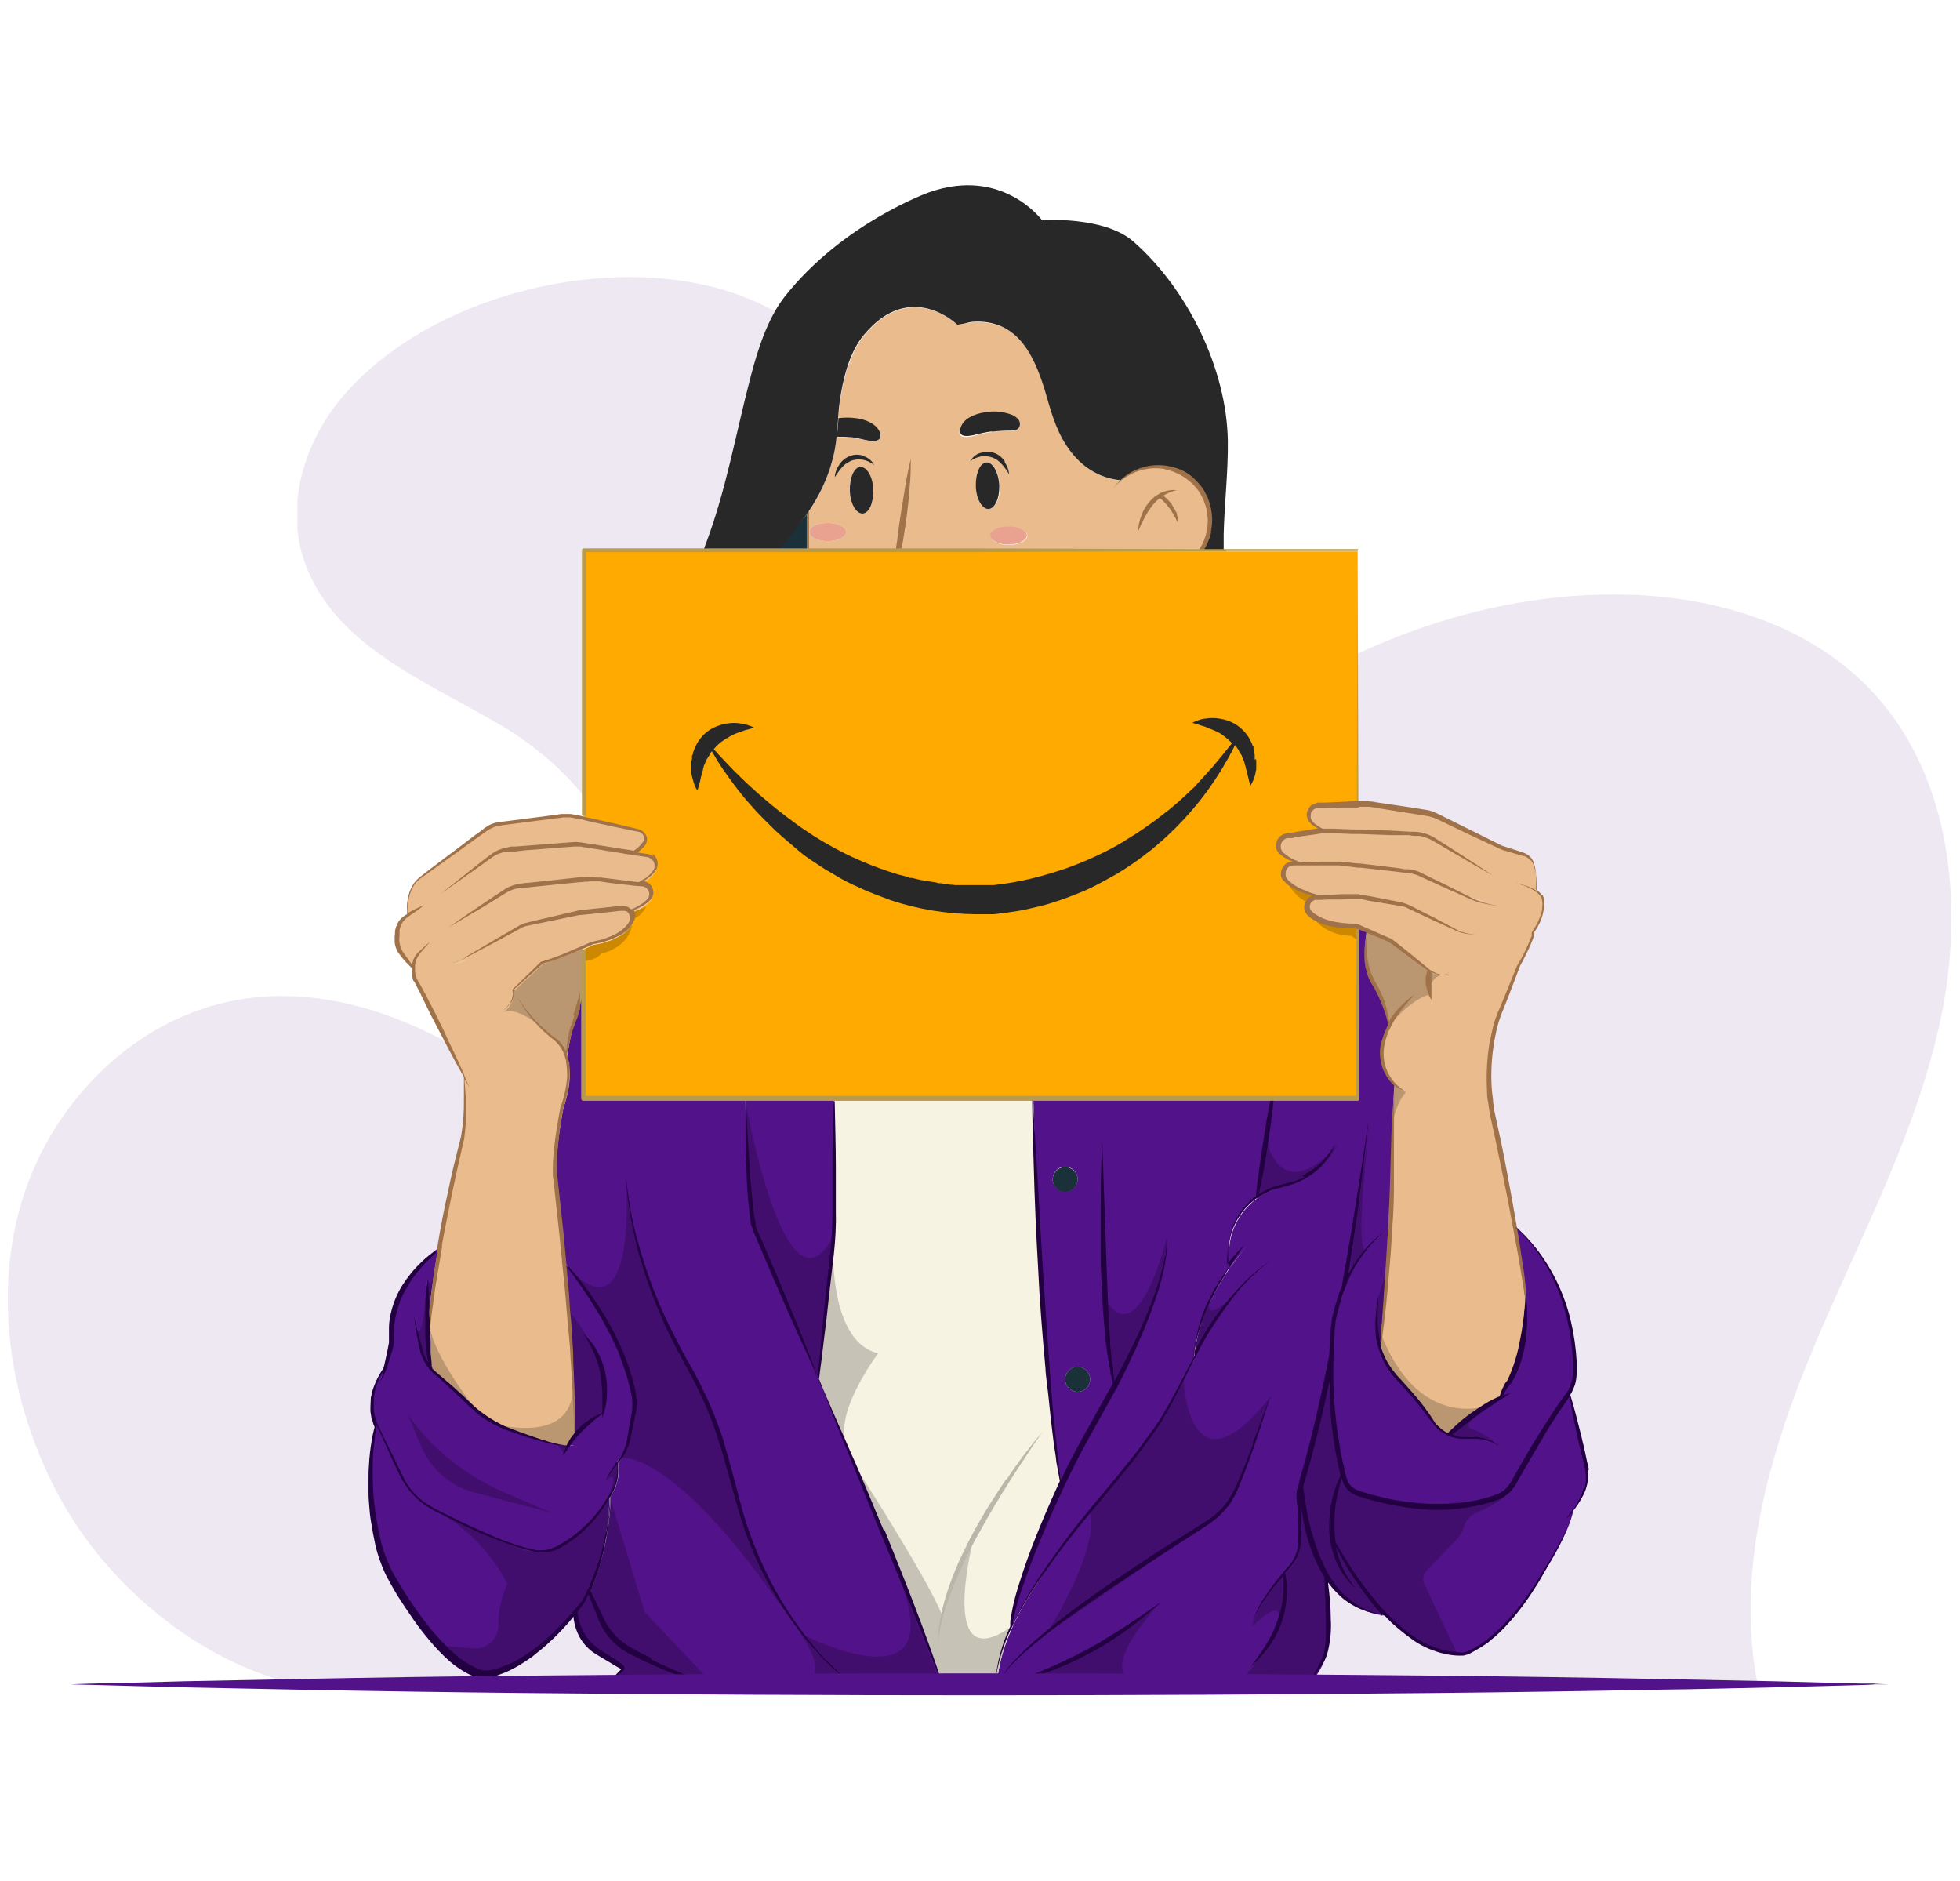 <?xml version="1.0" encoding="UTF-8"?>
<svg xmlns="http://www.w3.org/2000/svg" xmlns:xlink="http://www.w3.org/1999/xlink" version="1.1" viewBox="0 0 518 497">
  <!-- Generator: Adobe Illustrator 29.0.0, SVG Export Plug-In . SVG Version: 2.1.0 Build 186)  -->
  <defs>
    <style>
      .st0 {
        fill: none;
      }

      .st1 {
        fill: #230042;
      }

      .st2 {
        fill: #fa0;
      }

      .st3 {
        fill: #b9b6aa;
      }

      .st4 {
        mix-blend-mode: multiply;
      }

      .st4, .st5 {
        isolation: isolate;
      }

      .st6 {
        clip-path: url(#clippath-17);
      }

      .st7 {
        clip-path: url(#clippath-19);
      }

      .st8 {
        clip-path: url(#clippath-16);
      }

      .st9 {
        clip-path: url(#clippath-18);
      }

      .st10 {
        clip-path: url(#clippath-10);
      }

      .st11 {
        clip-path: url(#clippath-15);
      }

      .st12 {
        clip-path: url(#clippath-13);
      }

      .st13 {
        clip-path: url(#clippath-14);
      }

      .st14 {
        clip-path: url(#clippath-12);
      }

      .st15 {
        clip-path: url(#clippath-31);
      }

      .st16 {
        clip-path: url(#clippath-32);
      }

      .st17 {
        clip-path: url(#clippath-33);
      }

      .st18 {
        clip-path: url(#clippath-34);
      }

      .st19 {
        clip-path: url(#clippath-35);
      }

      .st20 {
        clip-path: url(#clippath-30);
      }

      .st21 {
        clip-path: url(#clippath-36);
      }

      .st22 {
        clip-path: url(#clippath-37);
      }

      .st23 {
        clip-path: url(#clippath-27);
      }

      .st24 {
        clip-path: url(#clippath-29);
      }

      .st25 {
        clip-path: url(#clippath-26);
      }

      .st26 {
        clip-path: url(#clippath-28);
      }

      .st27 {
        clip-path: url(#clippath-20);
      }

      .st28 {
        clip-path: url(#clippath-21);
      }

      .st29 {
        clip-path: url(#clippath-22);
      }

      .st30 {
        clip-path: url(#clippath-23);
      }

      .st31 {
        clip-path: url(#clippath-24);
      }

      .st32 {
        clip-path: url(#clippath-25);
      }

      .st33 {
        clip-path: url(#clippath-1);
      }

      .st34 {
        clip-path: url(#clippath-3);
      }

      .st35 {
        clip-path: url(#clippath-4);
      }

      .st36 {
        clip-path: url(#clippath-2);
      }

      .st37 {
        fill: #521289;
      }

      .st38 {
        fill: #a0724a;
      }

      .st39 {
        fill: #1a3139;
      }

      .st40 {
        fill: #e8a28f;
      }

      .st41 {
        fill: #f7f3e2;
      }

      .st42 {
        opacity: .1;
      }

      .st43 {
        opacity: .2;
      }

      .st44 {
        opacity: 0;
      }

      .st45 {
        fill: #282828;
      }

      .st46 {
        fill: #e9bb8d;
      }

      .st47 {
        clip-path: url(#clippath);
      }

      .st48 {
        fill: #b99b4d;
      }
    </style>
    <clipPath id="clippath">
      <rect class="st0" x="2" y="49" width="513.8" height="399"/>
    </clipPath>
    <clipPath id="clippath-1">
      <rect class="st0" x="2" y="49" width="513.8" height="399"/>
    </clipPath>
    <clipPath id="clippath-2">
      <rect class="st0" x="2" y="73.1" width="513.8" height="371.9"/>
    </clipPath>
    <clipPath id="clippath-3">
      <rect class="st0" x="2" y="157" width="513.8" height="288"/>
    </clipPath>
    <clipPath id="clippath-4">
      <rect class="st0" x="78.6" y="73.1" width="169" height="187.6"/>
    </clipPath>
    <clipPath id="clippath-10">
      <rect class="st0" x="304.7" y="209" width="53.9" height="114.9"/>
    </clipPath>
    <clipPath id="clippath-12">
      <rect class="st0" x="110.1" y="335.4" width="15.4" height="36.9"/>
    </clipPath>
    <clipPath id="clippath-13">
      <rect class="st0" x="131.7" y="346.6" width="28.4" height="37.7"/>
    </clipPath>
    <clipPath id="clippath-14">
      <rect class="st0" x="107.7" y="373.7" width="38.2" height="26.1"/>
    </clipPath>
    <clipPath id="clippath-15">
      <rect class="st0" x="160.1" y="386.5" width="3.1" height="9.2"/>
    </clipPath>
    <clipPath id="clippath-16">
      <rect class="st0" x="115.5" y="395.6" width="73" height="49.4"/>
    </clipPath>
    <clipPath id="clippath-17">
      <rect class="st0" x="132" y="250.9" width="22.2" height="28"/>
    </clipPath>
    <clipPath id="clippath-18">
      <rect class="st0" x="154.4" y="244" width="12.7" height="10"/>
    </clipPath>
    <clipPath id="clippath-19">
      <rect class="st0" x="167" y="239.6" width="3.8" height="3"/>
    </clipPath>
    <clipPath id="clippath-20">
      <rect class="st0" x="367.9" y="286.5" width="3.7" height="13.2"/>
    </clipPath>
    <clipPath id="clippath-21">
      <rect class="st0" x="360.9" y="246" width="19.7" height="25.2"/>
    </clipPath>
    <clipPath id="clippath-22">
      <rect class="st0" x="340.4" y="233.6" width="6.9" height="4.5"/>
    </clipPath>
    <clipPath id="clippath-23">
      <rect class="st0" x="346.9" y="242.2" width="11.9" height="6.2"/>
    </clipPath>
    <clipPath id="clippath-24">
      <rect class="st0" x="197" y="291.1" width="23.2" height="73.2"/>
    </clipPath>
    <clipPath id="clippath-25">
      <rect class="st0" x="225.6" y="386.8" width="41.6" height="58.3"/>
    </clipPath>
    <clipPath id="clippath-26">
      <rect class="st0" x="216.2" y="331.2" width="15.9" height="49.5"/>
    </clipPath>
    <clipPath id="clippath-27">
      <rect class="st0" x="150.1" y="311.7" width="56.8" height="113.6"/>
    </clipPath>
    <clipPath id="clippath-28">
      <rect class="st0" x="292.1" y="327.5" width="16.2" height="38.3"/>
    </clipPath>
    <clipPath id="clippath-29">
      <rect class="st0" x="264.3" y="423.1" width="42.8" height="21.9"/>
    </clipPath>
    <clipPath id="clippath-30">
      <rect class="st0" x="315.4" y="341.7" width="11.5" height="16.6"/>
    </clipPath>
    <clipPath id="clippath-31">
      <rect class="st0" x="331.9" y="300.8" width="21.6" height="15.9"/>
    </clipPath>
    <clipPath id="clippath-32">
      <rect class="st0" x="276.6" y="364.5" width="59.2" height="67.1"/>
    </clipPath>
    <clipPath id="clippath-33">
      <rect class="st0" x="211.4" y="418.8" width="37.4" height="26.2"/>
    </clipPath>
    <clipPath id="clippath-34">
      <rect class="st0" x="326.7" y="359.6" width="72" height="85.5"/>
    </clipPath>
    <clipPath id="clippath-35">
      <rect class="st0" x="356.5" y="296.6" width="5.5" height="40.8"/>
    </clipPath>
    <clipPath id="clippath-36">
      <rect class="st0" x="363.8" y="337" width="32.3" height="45.1"/>
    </clipPath>
    <clipPath id="clippath-37">
      <rect class="st0" x="273.1" y="251.8" width="85.9" height="38.2"/>
    </clipPath>
  </defs>
  <g class="st5">
    <g id="Layer_1">
      <g id="Group_2638">
        <rect id="Rectangle_1409" class="st0" width="518" height="497"/>
        <g id="Group_2637">
          <g class="st47">
            <g id="Group_2636">
              <g id="Group_2635">
                <g class="st33">
                  <g id="Group_2634">
                    <g id="Group_2534" class="st4">
                      <g id="Group_2533">
                        <g class="st36">
                          <g id="Group_2532">
                            <g id="Group_2528" class="st42">
                              <g id="Group_2527">
                                <g class="st34">
                                  <g id="Group_2526">
                                    <path id="Path_5601" class="st37" d="M479.4,355.9c12-28.6,27.1-56.3,33.5-86.7s2.7-65.1-19-87.4c-17.1-17.6-42.6-24.7-67.1-24.7-39.3-.1-77.7,16.1-108.2,40.9s-53.7,57.7-71.4,92.8c-7.2,14.3-14.7,30.2-29.5,36.4-12.3,5.1-26.7,1.9-38.2-4.8s-20.9-16.4-30.8-25.3c-24.3-21.6-56.5-39.2-88.3-32.4-26.2,5.6-47.3,27.7-54.8,53.3s-2.6,54.1,10.1,77.6c12.7,23.4,36.8,43.5,62.6,49.5h386.2c-5.9-30,3.1-61,14.9-89.2"/>
                                  </g>
                                </g>
                              </g>
                            </g>
                            <g id="Group_2531" class="st42">
                              <g id="Group_2530">
                                <g class="st35">
                                  <g id="Group_2529">
                                    <path id="Path_5602" class="st37" d="M132.5,191.7c10.4,6.3,20.2,14.8,26.4,25.4,5.9,10.1,4.6,23.1,11.7,32.7,4,5.4,10.4,8.7,17,10.1,14.7,2.8,29.8-1.5,40.9-11.5,16.7-15.3,17.5-40.5,18.6-61.6,1-18.8.4-38-5.1-56.1-7.1-23.6-22.9-44.1-46.6-52.7-33.4-12.2-82.1-.3-105.1,27.1-9.5,11.3-14.5,27-10.5,41.2,6.9,24,33.2,33.8,52.6,45.4"/>
                                  </g>
                                </g>
                              </g>
                            </g>
                          </g>
                        </g>
                      </g>
                    </g>
                    <g id="Group_2552" class="st42">
                      <g id="Group_2551">
                        <g class="st10">
                          <g id="Group_2550">
                            <path id="Path_5608" class="st37" d="M356.5,209l-48.5,48.2,29.4,28.6-32.7,38.1,53.9-39.5-29-27.4,26.8-48Z"/>
                          </g>
                        </g>
                      </g>
                    </g>
                    <path id="Path_5610" class="st46" d="M305.8,123.4c-4.6,0-8.9,2.2-11.6,6,.6-.9,1.3-1.7,2.1-2.4-4.6-.5-8.8-2.6-11.9-6-3.8-4.1-5.6-8.9-7.1-14.1-2.1-7.4-5-17.6-12.9-20.7-2.5-.9-5.2-1.3-7.8-1-1.2.3-2.3.5-3.5.7,0,0-12.3-12.1-24.6,2.6-3.9,4.7-5.7,12-6.5,17.9-.2,1.4-.3,2.8-.4,4.2,1.5-.2,3.1-.2,4.6,0,2.4.4,5.5,1.4,6.4,3.9.1.3.2.6.1.9-.3,2.2-4.4.8-5.6.6-1-.2-1.9-.3-2.9-.4-1,0-2.1-.1-3.1-.1-.2,2.2-.6,4.4-1.2,6.5-1.4,4.8-3.5,9.3-6.3,13.4,0,3.4,0,6.9,0,10.3h23.9c1.5-8.9,3.2-24.5,3.2-24.5,0,0-1.7,15.5-3.2,24.5h79.8c4.5-6.3,3-15.1-3.3-19.6-2.4-1.7-5.2-2.6-8.1-2.6M218.7,143c-2.7,0-4.8-1.1-4.8-2.4s2.2-2.4,4.9-2.4,4.8,1.1,4.8,2.4-2.2,2.4-4.9,2.4M228,135.7c-1.7,0-3.2-2.6-3.4-6s1.1-6.2,2.8-6.3,3.2,2.6,3.4,6-1.1,6.2-2.8,6.3M225.7,120.8c-2.6.4-4.3,2.8-5.1,5.2.9-2.4,2.5-4.7,5.1-5.2,2-.3,4,.4,5.3,2-1.3-1.6-3.3-2.3-5.3-2M253.6,114.2c0-.3,0-.6.1-.9.8-2.5,3.9-3.7,6.2-4.2,2.5-.5,5-.3,7.4.6.7.2,1.3.7,1.8,1.3.5.6.5,1.4.1,2.1-.5.8-1.7.8-2.6.8-1.5,0-3.1,0-4.6.3-1,.1-1.9.3-2.9.5-1.2.3-5.3,1.8-5.6-.4M256.4,121.9c1.3-1.5,3.3-2.2,5.3-1.9,2.6.5,4.2,2.9,5,5.3-.8-2.4-2.4-4.8-5-5.3-2-.4-4,.3-5.3,1.9M258,128.5c-.2-3.4,1.1-6.2,2.8-6.3s3.2,2.6,3.4,6-1.1,6.2-2.8,6.3-3.2-2.6-3.4-6M266.6,144c-2.7,0-4.8-1.1-4.8-2.4s2.2-2.4,4.9-2.4,4.8,1.1,4.8,2.4-2.2,2.4-4.9,2.4M306.5,131.1c-4.6,3.1-5.7,9.5-5.7,9.5,0,0,1.1-6.4,5.7-9.5,1.3-.9,2.9-1.4,4.5-1.6-1.6.1-3.2.7-4.5,1.6,2.5,1.7,4.3,4.4,4.9,7.4-.6-3-2.4-5.6-4.9-7.4"/>
                    <path id="Path_5611" class="st45" d="M227.1,115.9c1.2.2,5.3,1.6,5.6-.6,0-.3,0-.6-.1-.9-.9-2.5-4-3.6-6.4-3.9-1.5-.2-3.1-.2-4.6,0-.1,1.6-.3,3.3-.4,4.9,1,0,2.1,0,3.1.1,1,0,1.9.2,2.9.4"/>
                    <path id="Path_5612" class="st45" d="M212.5,136.8c.4-.5.7-1,1.1-1.5,2.8-4.1,5-8.6,6.3-13.4.6-2.1,1-4.3,1.2-6.5.2-1.6.3-3.3.4-4.9.1-1.4.2-2.8.4-4.2.8-5.9,2.5-13.2,6.5-17.9,12.3-14.7,24.6-2.6,24.6-2.6,1.2-.1,2.4-.4,3.5-.7,2.6-.3,5.3,0,7.8,1,7.9,3.2,10.8,13.3,12.9,20.7,1.5,5.2,3.4,10.1,7.1,14.1,3.1,3.4,7.3,5.6,11.9,6,5.8-5.2,14.7-4.7,19.9,1.1,4.4,4.9,4.8,12.2,1,17.6h6.3c0-1.5,0-3,0-4.4.2-8.2,1.2-16.5,1.1-24.7-.3-19-10.6-40.1-25-52.7-7.8-6.8-24.1-5.6-24.1-5.6,0,0-10.4-14.2-29.8-7.4,0,0-22.9,8.1-38.3,27.7-4.5,5.8-7.1,14.1-8.9,21-4,15.2-6.5,30.3-12.2,45.1-.1.4-.3.8-.4,1.1h18.9c2.5-3,5.4-5.8,7.7-8.9"/>
                    <path id="Path_5613" class="st2" d="M170.1,223.2c-.8,1-1.8,1.8-2.9,2.4l3.9.6c1.5.2,2.6,1.7,2.4,3.2,0,.4-.2.7-.4,1.1-1.1,1.6-2.6,2.7-4.4,3.4l1.4.2c1.4.2,2.4,1.4,2.2,2.8,0,.6-.3,1.1-.7,1.5-1.4,1.3-3,2.2-4.8,2.8.6.6.8,1.6.5,2.4-.8,2.2-3.3,4.8-10.5,6.1,0,0-1.1.5-2.6,1.2v39.7h204.6v-45.5l-.7-.3c-6.5.2-10.1-1.5-12.2-3.3-1-.9-1.1-2.5-.2-3.5.4-.5,1.1-.8,1.8-.8h1.8c-5.4-1.2-8.3-2.8-9.8-4.4-1-1.1-.9-2.8.1-3.8.5-.4,1.1-.7,1.8-.7h2.7c-2.2-.5-4.1-1.5-5.8-3-1.1-1.1-1.1-2.8,0-3.8.4-.4,1-.7,1.5-.8l8.6-1.3c.4,0,.9-.1,1.3-.1-1.3-.5-2.4-1.2-3.5-2.1-1-1-1.1-2.6-.1-3.6.4-.4.9-.7,1.4-.8.1,0,.2,0,.3,0l11-.5v-66.6h-204.6v70.7l14.7,3.3c1.2.3,2,1.5,1.7,2.7,0,.3-.2.6-.4.9"/>
                    <path id="Path_5614" class="st39" d="M212.5,136.8c-2.3,3.1-5.1,5.9-7.7,8.9h8.8c0-3.4,0-6.9,0-10.3-.3.5-.7,1-1.1,1.5"/>
                    <path id="Path_5615" class="st37" d="M280.6,392.5c.2-.3.3-.7.5-1,2.1-4.5,4.4-8.9,6.9-13.1,2.5-4.3,4.7-8.3,6.6-11.9-3.6-14.4-3.3-64.9-3.3-64.9,0,0-.3,50.5,3.3,64.9,15.4-29.3,13.7-38.9,13.7-38.9,0,0,1.7,9.6-13.7,38.9-1.9,3.7-4.1,7.6-6.6,11.9-2.5,4.3-4.8,8.7-6.9,13.1-.2.3-.3.7-.5,1-5,10.7-12.5,28.2-13.4,38,3.2-7.3,7.5-13.3,10.7-18,7-10.1,15.5-19,22.9-28.8,1.5-1.9,2.9-3.9,4.3-5.9,4.1-6,7.2-12.5,10.5-18.9.1-3.8,1.4-12.4,9.1-23.6v-4.2c0-5.7,2.7-11,7.2-14.4,1.2-6.4,3.1-18.6,4.2-26.2h-63.1c.5,13.2,2.9,76.6,7.5,102M288.1,364.5c0,1.8-1.5,3.3-3.3,3.3-1.8,0-3.3-1.5-3.3-3.3,0-1.8,1.5-3.3,3.3-3.3s3.3,1.5,3.3,3.3h0M281.5,308.3c1.8,0,3.3,1.5,3.3,3.3,0,1.8-1.5,3.3-3.3,3.3-1.8,0-3.3-1.5-3.3-3.3s1.5-3.3,3.3-3.3h0"/>
                    <path id="Path_5616" class="st46" d="M113.9,361.6c.4.5.9,1,1.4,1.4,2.1,1.7,5.3,4.6,9.2,8.3,2.9,2.8,6.3,4.9,10.1,6.3,5.1,1.9,12,4.3,15.6,4.5.6-.9,1.2-1.8,1.9-2.6.4-10.6-1.1-30.1-2.6-45.7-1.2-13-2.4-23.2-2.4-23.2-.5-6.5,1.8-17.9,1.8-17.9,2.3-6.3,2-10.7,1-13.6-.5-1.8-1.5-3.3-2.9-4.5-4.1-3-7.5-6.9-10-11.2,2.5,4.4,5.9,8.2,10,11.2,1.4,1.2,2.4,2.8,2.9,4.5.3-2.3.8-4.7,1.1-6.1.2-.8.4-1.5.7-2.3,1-2.8,1.9-5.7,2.5-8.7v-11.2c-3.4,1.6-7,2.9-10.6,4l-7.8,7.2s1.2,3.4-3.7,6.1c4.9-2.7,3.7-6.1,3.7-6.1l7.8-7.2c3.6-1.1,7.2-2.4,10.6-4,1.6-.7,2.6-1.2,2.6-1.2,7.2-1.3,9.7-3.9,10.5-6.1.3-.8.1-1.7-.5-2.4-.5-.6-1.3-.9-2-.8l-10.6,1.2h-.9c0,0-13.8,3.1-13.8,3.1-.6.1-1.2.4-1.8.7l-13.7,7.7c-1.3,1-2.9,1.7-4.6,1.8,1.7-.2,3.2-.8,4.6-1.8l13.7-7.7c.6-.3,1.1-.5,1.8-.7l13.8-3h.9c0,0,10.6-1.3,10.6-1.3.8,0,1.5.2,2,.8,1.8-.6,3.4-1.5,4.8-2.8,1-1,1-2.6,0-3.6-.4-.4-.9-.7-1.5-.7l-1.4-.2-11.1-1.3c-.7,0-1.3,0-2,0h-1.4c0,.1-16.5,1.8-16.5,1.8-1.4.1-2.8.6-4.1,1.4l-14.9,9.5,14.9-9.5c1.2-.8,2.6-1.3,4.1-1.4l16.5-1.7h1.4c.7-.2,1.3-.2,2-.1l11.1,1.3c1.8-.6,3.4-1.8,4.4-3.4.8-1.3.4-3.1-.9-3.9-.3-.2-.7-.3-1.1-.4l-3.9-.6-13.1-2-1-.2c-.4,0-.8,0-1.2,0l-17.1,1.3c-1.9.1-3.7.8-5.2,1.9l-13.1,9.8,13.1-9.8c1.5-1.1,3.3-1.8,5.2-1.9l17.1-1.3c.4,0,.8,0,1.2,0l1,.2,13.1,2c1.1-.6,2.1-1.4,2.9-2.4.8-1,.6-2.4-.4-3.2-.3-.2-.6-.4-.9-.4l-14.7-3.3-2.3-.5c-1.2-.3-2.4-.3-3.6-.2l-16,2.1c-1.5.2-2.8.7-4,1.6l-17.1,12.6c-3.5,2.7-3.7,7.5-3.4,10l4.4-2.7-4.4,2.7h-.1c-1.5,1-2.5,2.6-2.6,4.4v1.5c-.2,1.6.3,3.2,1.3,4.5l2.9,3.7v-.5c0-1.4.5-2.7,1.5-3.7l2.9-3-2.9,3c-1,1-1.5,2.3-1.5,3.7v1.3c0,.8.2,1.6.6,2.3l1.7,3.1,11.2,22.3,1.4,2.8-1.4-2.8c.3,4.1.6,11-.3,16.3,0,0-3.5,13.3-6.2,29-1.4,7.9-2.5,15.8-3.1,23.8.1,2.6.4,5.3.9,7.9"/>
                    <path id="Path_5617" class="st37" d="M199.5,325.2c0,.1,0,.2.1.3.8,1.8,7.8,18.2,16.6,38.8l3.7-33.8c.3-3,.5-6.1.5-9.1v-30.9h-23.4s.3,28.2,2.5,34.7"/>
                    <path id="Path_5618" class="st37" d="M403.6,340.5c0,2.5,0,5.1-.2,7.6-.4,5.1-1.5,11.7-4.4,16.8-1,1.2-1.8,2.6-2.3,4.1.8-.4,1.6-.8,2.4-1.2-.8.3-1.6.7-2.4,1.2-4.9,2.9-9.6,6.2-13.8,10,1.4.6,2.9.9,4.4.8,3-.2,6.6.2,8.9,2.4-2.3-2.2-5.9-2.5-8.9-2.4-1.5,0-3.1-.2-4.4-.8-1.6-.7-3-1.9-4-3.3-2.9-4.1-6-7.9-9.4-11.6-2.2-2.4-3.8-5.2-4.8-8.3-.5-1.8-.8-3.6-.9-5.4,0-2.9.1-5.7.5-8.6-.4,2.8-.6,5.7-.5,8.6,0,1.8.3,3.7.9,5.4,1-10.4,1.9-20.7,2.5-31.1-2.4,1.5-7.7,5.6-11.5,14.2-1.4,3.1-2.4,6.4-3.1,9.8,0,0-.5,4.3-.7,10.8-.2,8,.2,19.3,2.9,29.7.1.6.3,1.1.5,1.7.5,1.7,1.7,3,3.4,3.6,6.1,2.1,22,6.5,36.7,1.2,1.9-.7,3.5-2.1,4.5-3.9,2.8-5,9.2-16.2,14.2-22.9.2-.3.4-.6.6-.9,1-1.7,1.6-3.6,1.6-5.6,0-8-1.8-26.2-16.2-38.7,1.6,8.9,3,17.9,3.4,24.3.2-2.5.3-5.1.2-7.6"/>
                    <path id="Path_5619" class="st37" d="M368.5,286.5c-2.9-2.9-4-7.1-3-11,.4-1.5.9-2.9,1.6-4.2-.5-3.8-1.7-7.4-3.7-10.7-3.9-5.8-2.3-14-2.2-14.5l-2.4-1v45.5h-22.6c-1.1,7.7-3,19.8-4.2,26.2,1.8-1.3,3.7-2.3,5.9-2.9,1-.3,2.2-.6,3.4-.9,5.5-1.4,10-5.2,12.3-10.4-2.3,5.2-6.9,9-12.3,10.4-1.2.3-2.3.6-3.4.9-7.7,2.2-13.1,9.3-13.1,17.3v4.2c1.3-2,2.9-4,4.7-6.1-1.8,2.1-3.3,4.2-4.7,6.1-7.7,11.3-9,19.8-9.1,23.6,2.2-4.5,4.9-8.9,7.8-12.9,3.5-4.7,7.6-9.3,12.4-12.7-4.8,3.4-8.9,8-12.4,12.7-3,4.1-5.6,8.4-7.8,12.9-3.3,6.4-6.3,12.9-10.5,18.9-1.4,2-2.8,3.9-4.3,5.9-7.4,9.8-15.9,18.7-22.9,28.8-3.2,4.6-7.5,10.7-10.7,18-2.1,4.6-3.4,9.5-3.9,14.5h82.8c1.8-2.2,3.3-4.7,4.3-7.4,1.5-4.7.8-14.5.1-21.1-4.5-7.3-6.1-17-6.7-24.1,0,.3-.2.6-.3.9-.3,1-.4,2.1-.3,3.1.4,3.9.6,7.8.3,11.7-.2,2.3-1.2,4.6-2.8,6.3-.4.4-.9.9-1.3,1.5.9,4.4,1.3,14.3-8.6,24.7,9.9-10.4,9.4-20.3,8.6-24.7-3.2,3.6-7.5,9.2-8.6,14,1.1-4.8,5.4-10.4,8.6-14,.5-.5.9-1,1.3-1.5,1.6-1.7,2.6-3.9,2.8-6.3.2-3.9.1-7.8-.3-11.7-.1-1.1,0-2.1.3-3.1,0-.3.2-.6.3-.9,2.9-9.6,5.6-21.1,8-32.9.2-6.5.7-10.8.7-10.8.7-3.4,1.7-6.6,3.1-9.8,4-23.4,6.3-43.1,6.3-43.1,0,0-2.4,19.7-6.3,43.1,3.8-8.7,9.1-12.7,11.5-14.2,0-1,.1-2,.2-3,.6-11.7.3-23.6,1.1-35.3M267.1,444.2s16.9-2.3,40-21.1c-23.1,18.8-40,21.1-40,21.1M326.8,393.6c-1.6,3.6-4.2,6.7-7.5,8.9-12.3,8-50.3,31.2-54.9,41.9,4.7-10.7,42.6-33.9,54.9-41.9,3.3-2.2,5.9-5.2,7.5-8.9,4.1-9.4,9.1-24.7,9.1-24.7,0,0-5,15.3-9.1,24.7"/>
                    <path id="Path_5620" class="st46" d="M401.1,255.1s4-7.2,3.9-8.9c0,0,3.9-5,2.5-9.6-.4-.6-.9-1.2-1.5-1.6-1.6-1.1-3.5-1.8-5.4-2.2,1.9.4,3.8,1.1,5.4,2.2.2-2.4,0-4.7-.7-7-.4-1.3-1.5-2.2-2.8-2.6l-5.6-1.7-16.9-8.1c-1.1-.5-2.3-.9-3.5-1.1l-14.2-2.2c-1-.1-2-.2-2.9-.2h-.5s-11,.5-11,.5c-.1,0-.2,0-.3,0-1.4.2-2.3,1.5-2.1,2.9,0,.6.4,1.1.8,1.4,1,.9,2.2,1.6,3.5,2.1.5,0,1,0,1.5,0l7.6.3,14.7.5c1.9,0,3.7.6,5.2,1.6l15.4,9.5-15.4-9.5c-1.6-1-3.4-1.5-5.2-1.6l-14.7-.5-7.6-.3c-.5,0-1,0-1.5,0-.4,0-.9,0-1.3.1l-8.6,1.3c-1.5.2-2.5,1.6-2.3,3.1,0,.6.4,1.1.8,1.5,1.6,1.5,3.6,2.5,5.8,2.9l7.9-.2c.6,0,1.2,0,1.9,0l5,.6,13,1.5c1.1.1,2.2.4,3.2.9l13.2,6.3c2.4.9,4.8,1.6,7.3,2-2.5-.4-5-1-7.3-2l-13.2-6.3c-1-.5-2.1-.8-3.2-.9l-13-1.5-5-.6c-.6,0-1.2-.1-1.9,0l-7.9.2h-2.7c-1.5,0-2.7,1.3-2.6,2.8,0,.7.3,1.3.7,1.8,1.5,1.6,4.4,3.3,9.8,4.4l7.2-.3c.8,0,1.6,0,2.4.2,0,0,0,0,.1,0l10.9,2c.8.2,1.6.4,2.3.8l13,6.4c1.5.6,3.2.9,4.8.9-1.6,0-3.3-.3-4.8-.9l-13-6.4c-.7-.4-1.5-.6-2.3-.8l-10.9-2s0,0-.1,0c-.8-.1-1.6-.2-2.4-.2l-7.2.3h-1.8c-1.4.1-2.4,1.2-2.4,2.6,0,.7.3,1.3.8,1.8,2,1.8,5.7,3.5,12.2,3.3l.7.3,2.4,1h0s0,0,0,0l4.7,2c.9.4,1.7.8,2.4,1.4l9.1,7.1h0c.5.4,3.4,2.1,4.9.6-1.5,1.6-4.3-.2-4.9-.5-.4,1.3-.5,3.7.7,7.7-1.2-4-1-6.4-.7-7.7h0c0,0-9.1-7.1-9.1-7.1-.7-.6-1.5-1-2.4-1.4l-4.7-2c0,.5-1.7,8.8,2.2,14.5,1.9,3.3,3.2,6.9,3.7,10.7,1.7-3.2,4.1-6.1,6.9-8.4-2.8,2.3-5.2,5.2-6.9,8.4-.7,1.3-1.2,2.8-1.6,4.2-1,3.9.2,8.1,3,11,.9.9,2,1.6,3.1,2.1-1.2-.5-2.2-1.2-3.1-2.1-.8,11.7-.5,23.6-1.1,35.3,0,1-.1,2-.2,3-.6,10.4-1.4,20.8-2.5,31.1.9,3.1,2.6,5.9,4.8,8.3,3.4,3.6,6.5,7.5,9.4,11.6,1,1.5,2.4,2.6,4,3.3,4.2-3.8,8.9-7.1,13.8-10,.4-1.5,1.2-2.9,2.3-4.1,2.9-5.1,4-11.7,4.4-16.8-.5-6.4-1.8-15.4-3.4-24.3-2.7-15.2-5.9-29.9-5.9-29.9-2.8-17.1,2.6-27.7,2.6-27.7l4.4-11.1Z"/>
                    <path id="Path_5621" class="st37" d="M114.1,398.6c6.8,3.7,18.6,9.6,27.2,11.3,2.1.4,4.4,0,6.3-1,5.1-2.8,9.4-6.9,12.4-11.9l1.1-1.8.4-.7c1.1-1.8,1.7-3.9,1.7-6.1v-2.1c-1.4,1.7-3,4-3.2,5.3.2-1.3,1.8-3.6,3.2-5.3v-.2c1.5-1.7,2.5-3.7,2.9-5.9l1.3-6.9c.3-1.7.3-3.4,0-5.1-2.8-14.9-13.3-28.7-18.1-34.5,1.5,15.6,3,35.1,2.6,45.7,2.1-2.6,4.7-4.7,7.6-6.3,2.3-13.3-5.2-21-5.2-21,0,0,7.6,7.7,5.2,21,.1,0,.3-.1.4-.2-.1,0-.3.1-.4.2-2.9,1.6-5.5,3.7-7.6,6.3-.7.8-1.3,1.7-1.9,2.6.6,0,1.2,0,1.8-.1-.6.2-1.2.2-1.8.1-3.6-.3-10.6-2.6-15.6-4.5-3.7-1.4-7.2-3.6-10.1-6.3-3.9-3.7-7.1-6.6-9.2-8.3-.5-.4-1-.9-1.4-1.4-1.1-1.3-2-2.9-2.5-4.6-1.2-4.1-2.1-9.2-2.1-9.2,0,0,.9,5.1,2.1,9.2.5,1.7,1.3,3.3,2.5,4.6-.4-2.6-.7-5.2-.9-7.9-.5-8,0-16,0-16,0,0-.4,8,0,16,.6-8,1.6-16,3.1-23.8-4.1,3-13.5,11.3-12.4,24.6,0,0-.7,3.4-1.6,6.5-.4,1.4-.9,2.8-1.6,4,.7-1.3,1.2-2.6,1.6-4-3.4,4.2-4.4,9.9-2.7,15l.2.4,6.4,13.6c1.7,3.7,4.6,6.7,8.1,8.6"/>
                    <path id="Path_5622" class="st37" d="M414.6,368.1c-.2.3-.4.6-.6.9-4.9,6.7-11.4,17.9-14.2,22.9-1,1.8-2.6,3.2-4.5,3.9-14.6,5.3-30.6.9-36.7-1.2-1.6-.6-2.9-1.9-3.4-3.6-.2-.6-.3-1.1-.5-1.7-2.3,5.3-3.2,11.2-2.6,17,2.7,5.1,7.7,13.8,14.3,20.7,5.8,6,12.7,10.6,20.4,10.3,0,0,9.8-1.6,21.7-22.5,0,0,6.1-9.5,7.3-15.6-.6.8-1.3,1.6-2,2.3.7-.7,1.4-1.5,2-2.3.9-1.1,1.7-2.3,2.3-3.6,1.3-2.5,1.7-5.4,1-8.1l-4.5-19.4Z"/>
                    <path id="Path_5623" class="st41" d="M280.6,392.5c-4.6-25.4-7.1-88.8-7.5-102h-52.7v30.9c0,3.1-.2,6.1-.5,9.1l-3.7,33.8c11.9,28.1,26.8,64,32.7,80.7h14.5c.5-5,1.9-9.9,3.9-14.5.9-9.8,8.4-27.3,13.4-38M247.8,434.2c1-22.4,27.6-55.8,27.6-55.8,0,0-26.5,33.5-27.6,55.8"/>
                    <path id="Path_5624" class="st37" d="M358.4,419.6c-3.4-3.7-5.6-8.3-6.2-13.3-.6-5.8.3-11.6,2.6-17-2.7-10.4-3.1-21.7-2.9-29.7-2.4,11.8-5,23.3-8,32.9.6,7.1,2.2,16.7,6.7,24.1,3.4,5.5,8.4,9.7,15.8,10.4-6.6-6.9-11.6-15.5-14.3-20.7.6,5,2.8,9.6,6.2,13.3"/>
                    <path id="Path_5625" class="st37" d="M159.1,428l-3.4-7.7c-.5,1.1-1,2.1-1.6,3.1-.6.7-1.1,1.4-1.7,2.1,0,.3,0,.7,0,1,.4,4.1,2.6,7.7,6.1,9.9l6.2,3.8c.2.1.3.4.2.7,0,0,0,0,0,.1-1.4,1.2-2.7,2.5-3.9,4h27.4c-7.6-2.3-14.9-5.3-21.9-9-3.3-1.8-5.9-4.6-7.5-8"/>
                    <path id="Path_5626" class="st37" d="M155.7,420.3c3.4-8,5.3-16.5,5.4-25.2l-1.1,1.8c-3,5-7.3,9.1-12.4,11.9-1.9,1.1-4.1,1.4-6.3,1-8.7-1.7-20.4-7.6-27.2-11.3-3.6-1.9-6.4-4.9-8.1-8.6l-6.4-13.6c-2.2,10.6-2,21.5.7,31.9.8,3.1,2,6,3.5,8.8,4.2,7.4,13.9,22.6,23.3,25.2.5.1.9.2,1.4.1,2.7-.2,11.7-2.1,23.9-16.7.6-.7,1.1-1.4,1.7-2.1.6-1,1.1-2.1,1.6-3.1"/>
                    <path id="Path_5627" class="st37" d="M199.6,325.6c0-.1,0-.2-.1-.3-2.3-6.5-2.5-34.7-2.5-34.7h-42.8v-28.5c-.7,3-1.5,5.9-2.5,8.7-.3.7-.5,1.5-.7,2.3-.3,1.4-.8,3.8-1.1,6.1.9,2.9,1.2,7.3-1,13.6,0,0-2.3,11.5-1.8,17.9,0,0,1.2,10.2,2.4,23.2,4.8,5.7,15.3,19.6,18.1,34.5.3,1.7.3,3.4,0,5.1l-1.3,6.9c-.4,2.2-1.4,4.2-2.7,5.9v.2c-.1,0-.1,2.1-.1,2.1,0,2.1-.6,4.2-1.7,6.1l-.4.7c-.2,8.7-2,17.2-5.4,25.2l3.4,7.7c1.5,3.4,4.2,6.2,7.5,8,7,3.7,14.3,6.7,21.9,9h36.6c-3.3-2.4-6.2-5.1-8.8-8.2-10.2-11.4-17.6-25.2-21.3-40.1-1-4-2.1-8.1-3.2-11.8-2.3-8.4-5.7-16.4-10-24-15.7-27.3-16.3-49.4-16.3-49.4,0,0,.6,22.1,16.3,49.4,4.3,7.5,7.7,15.6,10,24,1,3.7,2.2,7.8,3.2,11.8,3.8,14.9,11.1,28.6,21.3,40.1,2.6,3.1,5.6,5.8,8.8,8.2h23.8c-5.9-16.7-20.8-52.6-32.7-80.7-8.7-20.6-15.8-37-16.6-38.8"/>
                    <path id="Path_5628" class="st40" d="M266.6,139.1c-2.7,0-4.9,1.1-4.9,2.4s2.2,2.4,4.8,2.4,4.9-1.1,4.9-2.4-2.2-2.4-4.8-2.4"/>
                    <path id="Path_5629" class="st40" d="M218.8,138.2c-2.7,0-4.9,1.1-4.9,2.4s2.2,2.4,4.8,2.4,4.9-1.1,4.9-2.4-2.2-2.4-4.8-2.4"/>
                    <path id="Path_5630" class="st45" d="M227.4,123.4c-1.7,0-2.9,2.9-2.8,6.3s1.7,6.1,3.4,6,2.9-2.9,2.8-6.3-1.7-6.1-3.4-6"/>
                    <path id="Path_5631" class="st45" d="M264.1,128.2c-.2-3.4-1.7-6.1-3.4-6s-2.9,2.9-2.8,6.3,1.7,6.1,3.4,6,2.9-2.9,2.8-6.3"/>
                    <path id="Path_5632" class="st45" d="M262.1,114.1c1.5-.2,3.1-.3,4.6-.3,1,0,2.1,0,2.6-.8.4-.7.3-1.5-.1-2.1-.5-.6-1.1-1-1.8-1.3-2.4-.9-4.9-1.1-7.4-.6-2.4.4-5.5,1.6-6.2,4.2-.1.3-.1.6-.1.9.3,2.1,4.4.6,5.6.4.9-.2,1.9-.4,2.9-.5"/>
                    <path id="Path_5633" class="st39" d="M281.5,315c1.8,0,3.3-1.5,3.3-3.3,0-1.8-1.5-3.3-3.3-3.3-1.8,0-3.3,1.5-3.3,3.3s1.5,3.3,3.3,3.3h0"/>
                    <path id="Path_5634" class="st39" d="M281.5,364.5c0,1.8,1.5,3.3,3.3,3.3,1.8,0,3.3-1.5,3.3-3.3,0-1.8-1.5-3.3-3.3-3.3s-3.3,1.5-3.3,3.3h0"/>
                    <g id="Group_2558" class="st43">
                      <g id="Group_2557">
                        <g class="st14">
                          <g id="Group_2556">
                            <path id="Path_5635" d="M113,337.7s-1.2,18.2-2.9,13.2c0,0,.2,7.1,3.9,10.8,0,0,9.3,8.1,11.6,10.6,0,0-11-13.8-12.1-22.1l1.7-14.8s-1.4,6.8-2.2,2.2"/>
                          </g>
                        </g>
                      </g>
                    </g>
                    <g id="Group_2561" class="st43">
                      <g id="Group_2560">
                        <g class="st12">
                          <g id="Group_2559">
                            <path id="Path_5636" d="M150.5,346.6s11.8,13.6,9.3,26.6c0,0-8.5,5.2-10.8,11.2-.4-1.5-1.6-2.7-3.1-3,0,0-11.8-3.6-14.2-4.9,0,0,20.5,5.4,19.7-10.9l-.9-18.9Z"/>
                          </g>
                        </g>
                      </g>
                    </g>
                    <g id="Group_2564" class="st43">
                      <g id="Group_2563">
                        <g class="st13">
                          <g id="Group_2562">
                            <path id="Path_5637" d="M107.7,373.7h0c6.3,9,15.1,16.1,25.2,20.5l13,5.6-20.6-5.4c-6.2-1.6-11.2-6-13.8-11.8l-3.8-8.9Z"/>
                          </g>
                        </g>
                      </g>
                    </g>
                    <g id="Group_2567" class="st43">
                      <g id="Group_2566">
                        <g class="st11">
                          <g id="Group_2565">
                            <path id="Path_5638" d="M160.1,391.4s3.9-4.3.7,4.3c0,0,2.8-2.9,2.4-9.2,0,0-2.5,2.5-3.1,4.9"/>
                          </g>
                        </g>
                      </g>
                    </g>
                    <g id="Group_2570" class="st43">
                      <g id="Group_2569">
                        <g class="st8">
                          <g id="Group_2568">
                            <path id="Path_5639" d="M161,445h27.4l-18-19-9.2-30.4-6.7,8.2c-8.3,8.1-16,5.9-16,5.9l-23-10.5c7.9,4.6,14.3,11.2,18.6,19.3-1.6,3.5-2.4,7.3-2.4,11.1,0,3.3-2.7,6-6,6-.2,0-.3,0-.5,0l-8.7-.7c6.1,6.5,11.5,7.5,11.5,7.5,12-.6,24.4-16.7,24.4-16.7.2,3.6,1.8,7,4.4,9.5l7.6,4.9c.4.2.7.7.5,1.1,0,0,0,0,0,0-1,.9-3.8,3.9-3.8,3.9"/>
                          </g>
                        </g>
                      </g>
                    </g>
                    <g id="Group_2573" class="st43">
                      <g id="Group_2572">
                        <g class="st6">
                          <g id="Group_2571">
                            <path id="Path_5640" d="M133.9,267.2c1.9-.2,5.2.6,10.6,5.5l1.1.9c1.8,1.3,3.2,3.1,4,5.2l1.6-7.2,2.9-7.7v-13.1l-10.6,4-7.7,7.1c.2,2.7-1.4,5.2-3.9,6.2l2-1Z"/>
                          </g>
                        </g>
                      </g>
                    </g>
                    <g id="Group_2576" class="st43">
                      <g id="Group_2575">
                        <g class="st9">
                          <g id="Group_2574">
                            <path id="Path_5641" d="M154.4,254s3.1-.2,4.5-2c0,0,7.4-1.4,8.2-8,0,0-2.6,4.8-10.3,5.7l-2.4,1.2v3.2Z"/>
                          </g>
                        </g>
                      </g>
                    </g>
                    <g id="Group_2579" class="st43">
                      <g id="Group_2578">
                        <g class="st7">
                          <g id="Group_2577">
                            <path id="Path_5642" d="M170.8,239.6s-1.2,2.4-3,3l-.8-1.5,3.8-1.5Z"/>
                          </g>
                        </g>
                      </g>
                    </g>
                    <g id="Group_2582" class="st43">
                      <g id="Group_2581">
                        <g class="st27">
                          <g id="Group_2580">
                            <path id="Path_5643" d="M371.6,288.6s-3.5,3.3-3.7,11.1l.5-13.2s2.3,2,3.1,2.1"/>
                          </g>
                        </g>
                      </g>
                    </g>
                    <g id="Group_2585" class="st43">
                      <g id="Group_2584">
                        <g class="st28">
                          <g id="Group_2583">
                            <path id="Path_5644" d="M361.2,246s-1,6.9.6,11.3c0,0,5.1,9,5.2,13.9,0,0,5.4-6.9,10.8-8.4,0,0,0-4.4,2.8-5-2-.4-3.7-1.4-5.1-2.8l-7.7-6-6.6-3Z"/>
                          </g>
                        </g>
                      </g>
                    </g>
                    <g id="Group_2588" class="st43">
                      <g id="Group_2587">
                        <g class="st29">
                          <g id="Group_2586">
                            <path id="Path_5645" d="M340.4,233.6s2,3.4,4.5,4.5l2.4-1.5s-6.1-1.7-6.9-3"/>
                          </g>
                        </g>
                      </g>
                    </g>
                    <g id="Group_2591" class="st43">
                      <g id="Group_2590">
                        <g class="st30">
                          <g id="Group_2589">
                            <path id="Path_5646" d="M346.9,242.2s2.8,5,10.2,5.1l1.7,1.1v-3.4l-.9-.4s-8.5.3-10.9-2.4"/>
                          </g>
                        </g>
                      </g>
                    </g>
                    <g id="Group_2594" class="st43">
                      <g id="Group_2593">
                        <g class="st31">
                          <g id="Group_2592">
                            <path id="Path_5647" d="M197,291.1s10.7,59.9,23.2,35.5l-4.1,37.8s-16.1-38-17.8-41.1l-1.4-32.1Z"/>
                          </g>
                        </g>
                      </g>
                    </g>
                    <g id="Group_2597" class="st43">
                      <g id="Group_2596">
                        <g class="st32">
                          <g id="Group_2595">
                            <path id="Path_5648" d="M225.6,386.8s19.3,29.9,23.2,39.6c0,0,5.5-14.8,8.7-20.6,0,0-10.2,38.1,9.7,24.1,0,0-3.6,9.9-3.9,15.2h-14.5s-14.6-40.4-23.3-58.3"/>
                          </g>
                        </g>
                      </g>
                    </g>
                    <g id="Group_2600" class="st43">
                      <g id="Group_2599">
                        <g class="st25">
                          <g id="Group_2598">
                            <path id="Path_5649" d="M220.2,331.2s-.6,23.7,11.9,26.4c0,0-11.2,14.9-8.6,23.1l-7.4-16.4,4.1-33.2Z"/>
                          </g>
                        </g>
                      </g>
                    </g>
                    <g id="Group_2603" class="st43">
                      <g id="Group_2602">
                        <g class="st23">
                          <g id="Group_2601">
                            <path id="Path_5650" d="M165.4,311.7s3.3,42.9-15.3,23.3c0,0,17.1,19.9,17.6,34.9l-1.9,13-1.7,2.4s13.3-2.9,42.9,40c0,0-8.3-12.1-13.8-35.3,0,0-4.8-17.8-10.2-26.7,0,0-8.3-15-9.5-19.2,0,0-7.5-19.7-8-32.4"/>
                          </g>
                        </g>
                      </g>
                    </g>
                    <g id="Group_2606" class="st43">
                      <g id="Group_2605">
                        <g class="st26">
                          <g id="Group_2604">
                            <path id="Path_5651" d="M292.1,343s7.2,16.5,16.2-15.5c0,0,1.1,12.7-13,37.6l-1,.7-2.2-22.7Z"/>
                          </g>
                        </g>
                      </g>
                    </g>
                    <g id="Group_2609" class="st43">
                      <g id="Group_2608">
                        <g class="st24">
                          <g id="Group_2607">
                            <path id="Path_5652" d="M307.1,423.1s-22.3,22.7-2,21.9h-40.8s19.7-2.6,42.8-21.9"/>
                          </g>
                        </g>
                      </g>
                    </g>
                    <g id="Group_2612" class="st43">
                      <g id="Group_2611">
                        <g class="st20">
                          <g id="Group_2610">
                            <path id="Path_5653" d="M326.9,341.7s-8.6,8.4-7.3,2.5c0,0-4.6,10.4-4.2,14.2,0,0,9.4-14.6,11.5-16.6"/>
                          </g>
                        </g>
                      </g>
                    </g>
                    <g id="Group_2615" class="st43">
                      <g id="Group_2614">
                        <g class="st15">
                          <g id="Group_2613">
                            <path id="Path_5654" d="M334.6,300.8s3.4,18.8,18.9,1.7c-3.3,6.5-9.7,10.9-16.9,11.7l-4.7,2.5,2.6-15.9Z"/>
                          </g>
                        </g>
                      </g>
                    </g>
                    <g id="Group_2618" class="st43">
                      <g id="Group_2617">
                        <g class="st16">
                          <g id="Group_2616">
                            <path id="Path_5655" d="M312.8,364.5s1.2,32.3,23.1,4.4l-10.6,28.5-3.7,3.4-45,30.9s13.9-21.6,11.5-32.2c0,0,20.4-22.9,24.7-34.8"/>
                          </g>
                        </g>
                      </g>
                    </g>
                    <g id="Group_2621" class="st43">
                      <g id="Group_2620">
                        <g class="st17">
                          <g id="Group_2619">
                            <path id="Path_5656" d="M211.4,431.6s38.9,20.3,27-12.7l10.4,26.2h-37.4s9-.9,0-13.5"/>
                          </g>
                        </g>
                      </g>
                    </g>
                    <g id="Group_2624" class="st43">
                      <g id="Group_2623">
                        <g class="st18">
                          <g id="Group_2622">
                            <path id="Path_5657" d="M351.9,359.6s-6.4,29.1-8.4,34.4c0,0,.7,12.2,0,15.2-.4,2.7-1.9,5.2-4.1,6.8,0,0-7,7.4-8.4,13.8,0,0,8.4-8.8,7-.7,0,0-5.9,12-11.3,15.9h19.5c1.7-2.7,3.2-5.5,4.5-8.4,0,0,1.2-13.8,0-19.9,0,0,6.6,10.4,15.3,9.8,0,0,9.1,10.8,19.2,10.7l-8.8-18.7c-.5-1.1-.3-2.4.5-3.3l8-8.3c.9-.9,1.5-2,1.9-3.2.6-1.9,1.9-3.4,3.7-4.1,2.7-1.1,6.6-3,8.2-5.4-9.8,4.5-20.8,5.4-31.2,2.7,0,0-7.9-1.5-10.1-3,0,0-3.7,0-5.6-21v-13.4Z"/>
                          </g>
                        </g>
                      </g>
                    </g>
                    <g id="Group_2627" class="st43">
                      <g id="Group_2626">
                        <g class="st19">
                          <g id="Group_2625">
                            <path id="Path_5658" d="M362,296.6s-4,32.2-1.2,34c0,0-3.8,5.1-4.3,6.7l5.5-40.8Z"/>
                          </g>
                        </g>
                      </g>
                    </g>
                    <g id="Group_2630" class="st43">
                      <g id="Group_2629">
                        <g class="st21">
                          <g id="Group_2628">
                            <path id="Path_5659" d="M366.4,337c-1.8,3.7-2.7,7.7-2.6,11.8,0,4.7,1.3,9.4,3.9,13.3,0,0,6,6.9,7.4,8.7l5,6.5c1.2.9,2.5,1.6,3.8,2.2,0,0,9.1,0,12,2.6-2.1-2.2-4.7-3.8-7.5-4.7,0,0-2-.9,4.1-5.8,0,0-17.5,6.2-27.4-18.8l1.1-15.7Z"/>
                          </g>
                        </g>
                      </g>
                    </g>
                    <g id="Group_2633" class="st44">
                      <g id="Group_2632">
                        <g class="st22">
                          <g id="Group_2631">
                            <path id="Path_5660" d="M273.1,290s85.5-.2,85.9-38.2l-.4,37.9-85.5.2Z"/>
                          </g>
                        </g>
                      </g>
                    </g>
                    <path id="Path_5661" class="st38" d="M320.1,140.7l-.3,1c0,.3-.2.6-.3.9-.2.6-.5,1.2-.8,1.8-.2.4-.4.7-.7,1.1h-1.3l.3-.4c0-.1.2-.3.2-.4l.5-.8c.3-.6.5-1.1.7-1.7.1-.3.2-.6.3-.9l.2-.9c.4-1.8.4-3.7,0-5.5,0-.3-.1-.6-.2-.9,0-.3-.2-.6-.3-.9l-.3-.9-.4-.8c-.1-.3-.3-.6-.4-.8-.2-.3-.3-.5-.5-.8-.7-1-1.5-1.9-2.5-2.7-1-.8-2-1.5-3.1-2-.3-.1-.6-.2-.9-.4-.3-.1-.6-.2-.9-.3l-.9-.3c-.3,0-.6-.1-.9-.2-2.5-.4-5-.1-7.4.8-1.3.5-2.4,1.2-3.5,2-.2.1-.4.3-.5.4-.7.6-1.4,1.3-2,2.1.5-.8,1.1-1.5,1.7-2.1.2-.2.3-.3.5-.5.1-.1.2-.2.4-.3,1-.9,2.1-1.6,3.3-2.1,2.4-1.1,5.1-1.5,7.8-1.2,1.3.2,2.6.5,3.9,1,1.2.5,2.4,1.2,3.4,2.1,1,.9,1.9,1.9,2.7,3,.2.3.4.6.5.9.2.3.3.6.5.9l.4.9.3.9c.1.3.2.6.3,1,0,.3.2.6.2,1,.4,2,.3,4-.1,6"/>
                    <path id="Path_5662" class="st38" d="M311,135.9v-.4c-.2-.1-.2-.3-.3-.4-.1-.3-.2-.5-.4-.8s-.3-.5-.5-.8l-.2-.4-.3-.3c-.2-.2-.4-.5-.6-.7-.4-.4-.8-.8-1.3-1.1,1.1-.7,2.3-1.2,3.6-1.5-1.4-.1-2.8.1-4.1.7-.1,0-.3.1-.4.2-.3.2-.7.4-1,.6-.7.5-1.3,1.1-1.9,1.8-.9,1.1-1.6,2.3-2,3.6-.5,1.3-.8,2.7-.8,4,.5-1.3,1.1-2.5,1.7-3.6.6-1.2,1.3-2.2,2.1-3.3.6-.7,1.2-1.3,1.9-1.9.5.4,1,.8,1.4,1.3.2.2.4.4.5.6l.3.3.2.3c.2.2.3.4.5.6.1.2.3.5.4.7l.2.3.2.4.4.7c.3.5.5,1,.8,1.5,0-.6-.1-1.1-.2-1.7l-.2-.8Z"/>
                    <path id="Path_5663" class="st38" d="M214,145.3h-.8c0-3.1,0-6.3,0-9.4,0-.2.2-.3.3-.5,0-.1.2-.2.3-.4,0,.2,0,.3,0,.5,0,1.2,0,2.5,0,3.7,0,1,0,1.9,0,2.9,0,1.1,0,2.1,0,3.2"/>
                    <path id="Path_5664" class="st38" d="M240.7,121.2c0,2.5,0,5-.3,7.4,0,1.2-.2,2.5-.3,3.7l-.2,1.8-.2,1.8c-.3,2.5-.7,4.9-1.1,7.3l-.4,1.8h0c0,.1-1.4.1-1.4.1,0-.7.2-1.4.3-2.2.3-2.4.6-4.9,1-7.3.2-1.2.4-2.4.6-3.7s.4-2.4.6-3.7c.4-2.4.9-4.9,1.5-7.3"/>
                    <path id="Path_5665" class="st45" d="M265.6,122c-.7-1.1-1.7-1.9-2.8-2.3-1.2-.4-2.5-.4-3.7,0-1.2.3-2.1,1.2-2.7,2.2.8-.7,1.9-1.1,2.9-1.3,1-.2,2,0,3,.3,1,.4,1.8,1,2.5,1.8.7.8,1.4,1.7,1.9,2.7-.1-1.2-.5-2.3-1.2-3.3"/>
                    <path id="Path_5666" class="st45" d="M228.4,120.5c-1.2-.4-2.5-.5-3.7,0-1.2.4-2.2,1.2-2.9,2.3-.7,1-1.1,2.1-1.2,3.3.6-.9,1.2-1.8,2-2.7.7-.8,1.6-1.3,2.5-1.7,1-.3,2-.4,3-.2,1.1.2,2.1.7,2.9,1.4-.5-1.1-1.5-1.9-2.6-2.3"/>
                    <path id="Path_5667" class="st45" d="M213.6,135.3c0,.2-.2.3-.3.5-2,2.9-4.2,5.7-6.5,8.4-.3.4-.6.7-.9,1.1h-1.4c.5-.6,1-1.1,1.5-1.7,2.4-2.6,5-5.1,7.3-7.9,0-.1.2-.2.3-.4"/>
                    <path id="Path_5668" class="st48" d="M359,211.6l-.2-66-.2,66h.4Z"/>
                    <path id="Path_5669" class="st48" d="M359.2,290.5c0,.2-.2.4-.4.4h-22.3s-.9,0-.9,0h-62.4c0,0-.2,0-.2,0h-16.5s-35.9,0-35.9,0h-23.6s0,0,0,0h-42.8c-.3,0-.6-.2-.6-.6h0s0-23.8,0-23.8v-15.1c.4-.2.8-.3,1.2-.5v10.3h0s0,28.4,0,28.4h65.5s.2,0,.2,0h36s16.5,0,16.5,0h62.8c0,0,.8,0,.8,0h21.8s.1-44.6.1-44.6l.6.2v44.8Z"/>
                    <path id="Path_5670" class="st48" d="M358.8,145.6h-34.6c0,.1-1.1.1-1.1.1h-5.2s-1.3,0-1.3,0l-60.2.2h-18.2s-1.3,0-1.3,0h-22.7s-.8,0-.8,0h-8s-1.4,0-1.4,0h-17.4s-1.2,0-1.2,0h-30.5c0,0,0,69.8,0,69.8l-1.1-.3v-70c0-.3.3-.5.6-.5h31.4c0,0,1.2,0,1.2,0h17.8s1.4,0,1.4,0h7.4s.8,0,.8,0h22.8s1.4,0,1.4,0h18.3s60.1.2,60.1.2h6.3s1.1,0,1.1,0h34.6Z"/>
                    <path id="Path_5671" class="st38" d="M407.5,236.6h0c-.2-.3-.4-.6-.7-.8-.2-.2-.5-.5-.8-.7,0,0,0,0-.1,0,0-1,.1-1.9.1-2.9,0-.8,0-1.6-.2-2.3-.1-.8-.3-1.6-.6-2.3-.4-.8-.9-1.4-1.6-1.8-.4-.2-.7-.4-1.1-.5l-1.1-.4-4.4-1.4c-5.3-2.6-10.6-5.3-15.9-7.9l-1-.5c-.4-.2-.7-.3-1.1-.5-.7-.3-1.5-.5-2.2-.6l-4.4-.7-8.8-1.3-1.1-.2c-.4,0-.8,0-1.1-.1-.8,0-1.5,0-2.3,0h-.4s-4,.2-4,.2l-4.4.2h-2.2c-.1.1-.2.1-.3.2h0c-.7.1-1.4.5-1.8,1.1-.5.7-.8,1.6-.6,2.4,0,.4.3.8.5,1.2.1.2.3.3.4.5.1.1.3.3.4.4.5.4,1,.7,1.6,1l-1.2.2-4.9.8-1.2.2h-.6c-.2.1-.4.1-.7.2-1.7.4-2.8,2.1-2.4,3.8,0,.3.2.6.3.8.2.4.6.8.9,1,.3.3.7.5,1.1.8.7.4,1.4.8,2.1,1h0c-.5,0-1,.1-1.4.3-.4.2-.8.5-1.1.9-.6.8-.8,1.8-.6,2.7.1.5.3.9.7,1.2.3.3.6.6.9.9.7.5,1.4,1,2.1,1.3.7.4,1.5.7,2.3,1,.7.3,1.5.5,2.2.7-1.4.5-2.3,1.9-2.1,3.4,0,.4.2.7.4,1.1.1.2.2.3.3.5.1.1.2.3.4.4.5.4,1,.8,1.6,1.1,1.1.6,2.3,1.1,3.5,1.4,2.4.6,4.8.8,7.3.7l.5.2.6.2,2,.8c-.6,2.2-.8,4.5-.7,6.8,0,.6.1,1.2.2,1.8,0,.3,0,.6.2.9l.2.9c.3,1.2.8,2.3,1.5,3.4l.5.8c.1.2.3.5.4.8.3.5.5,1,.8,1.6.5,1.1.9,2.1,1.3,3.2.5,1.3.9,2.7,1.2,4.1-.2.3-.4.6-.5,1-.6,1.2-1,2.5-1.4,3.8-.3,1.3-.4,2.7-.2,4.1.2,1.4.5,2.7,1.2,3.9.6,1.2,1.4,2.3,2.4,3.2,0,0,.2.1.2.2-.6,5.8-.9,11.6-1,17.4-.2,6.1-.3,12.2-.7,18.3,0,.9,0,1.7-.1,2.6,0,0,0,0,0,0-.1,2.2-.3,4.3-.4,6.5l-.6,9.2-.9,13.2c0,.3.2.6.2.9.6-4.7,1.2-9.4,1.6-14.1.3-3,.5-6.1.8-9.2.2-2.5.3-4.9.5-7.4h0c0-.6,0-1.2.1-1.8.2-3.1.3-6.1.3-9.2,0-3.1,0-6.1,0-9.2,0-5.8,0-11.6.1-17.4.9.8,2,1.3,3.1,1.7-1.2-.6-2.2-1.5-3.1-2.5,0,0,0,0,0,0-.8-.9-1.4-1.9-1.9-3-.5-1.2-.8-2.4-.9-3.6-.1-1.2,0-2.5.3-3.7.2-1.1.6-2.2,1-3.2,0-.1,0-.2.2-.4,0,0,0,0,0,0,.5-1.1,1.1-2.2,1.8-3.3,1.4-2.1,3.1-4.1,4.9-6-2.2,1.5-4.1,3.3-5.7,5.4-.4.5-.8,1.1-1.1,1.7-.1-1.2-.4-2.4-.7-3.6-.6-2.3-1.6-4.6-2.8-6.6-1.2-2-1.9-4.2-2.2-6.5-.3-2.2-.4-4.5-.2-6.7l3.3,1.3,1.6.7c.5.2,1,.5,1.5.8.5.3.9.7,1.4,1l1.4,1.1c1.9,1.4,3.8,2.8,5.7,4.2.4.3.8.6,1.2.9-.1.2-.2.5-.3.8-.2.8-.3,1.6-.2,2.4,0,.4,0,.8.2,1.2,0,.4.2.8.3,1.2s.3.8.4,1.1c.2.4.4.7.6,1,0-.4,0-.8,0-1.2,0-.4,0-.8,0-1.2s0-.8,0-1.1c0-.4,0-.8,0-1.1,0-.7,0-1.5,0-2.2,0-.2,0-.3,0-.5.4.2.8.4,1.2.5.6.2,1.2.3,1.8.3.6,0,1.2-.2,1.6-.7-.4.4-1,.6-1.6.6-.6,0-1.1-.2-1.7-.4-.4-.2-.8-.4-1.2-.6,0,0-.2-.1-.3-.2l-.3-.2c-.4-.3-.7-.6-1.1-.9-1.8-1.5-3.6-3-5.5-4.5l-1.4-1.1c-.5-.4-.9-.8-1.4-1.1-.5-.4-1-.7-1.6-.9l-1.6-.7-5.7-2.5-.6-.3h-.2c0-.1-.1-.1-.2-.1h0c-2.4,0-4.7-.2-7-.8-1.1-.3-2.2-.7-3.2-1.3-.5-.3-1-.6-1.4-1-.2-.2-.3-.3-.5-.5-.5-.9-.2-2,.7-2.5.1,0,.3-.1.4-.2.1,0,.2,0,.3,0,0,0,.3,0,.4,0h.9s1.8-.1,1.8-.1h1.1s.8,0,.8,0h1.7c0,0,1.8-.1,1.8-.1.6,0,1.2,0,1.7,0,.2,0,.5,0,.7,0,.2,0,.4,0,.6,0h.5c0,0,1.8.4,1.8.4l3.6.6,3.6.6c.6.1,1.2.2,1.8.3.6.1,1.1.3,1.6.6l6.6,3.1,6.6,3h0c.8.3,1.6.5,2.4.6.8.1,1.6.2,2.5.2-.8,0-1.6-.2-2.4-.3-.8-.2-1.6-.4-2.3-.7l-6.4-3.4-6.5-3.3c-.6-.3-1.2-.5-1.8-.7-.6-.2-1.2-.3-1.8-.4l-3.6-.7-3.6-.7-1.8-.3h-.7c0-.1-.2-.2-.2-.2-.1,0-.2,0-.3,0-.2,0-.4,0-.6,0-.6,0-1.3,0-1.9,0h-1.8c0,0-3.6.2-3.6.2h-1.8c0,0-.9,0-.9,0h0c-1.1-.3-2.1-.6-3.2-1.1-.7-.3-1.5-.6-2.2-1-.7-.4-1.3-.8-1.9-1.3-.3-.2-.6-.5-.8-.8-.2-.3-.4-.6-.4-.9-.1-.7,0-1.4.4-1.9.2-.3.5-.5.8-.6.3-.1.6-.2,1-.2h2.4s1.2,0,1.2,0h2.8s.9,0,.9,0h2.4c.8,0,1.6,0,2.4,0l4.8.6h.2s.5,0,.5,0l9,1,2.4.3h1.2c.4.2.8.2,1.1.3.8.2,1.5.4,2.2.8l2.2,1c3,1.4,5.9,2.7,8.9,4l2.2,1c.8.3,1.5.6,2.3.8,1.6.4,3.2.7,4.8.9-.8-.2-1.6-.3-2.4-.5-.8-.2-1.6-.4-2.3-.7-.8-.2-1.5-.5-2.2-.9l-2.2-1.1c-2.9-1.5-5.8-2.9-8.7-4.3l-2.2-1.1c-1.1-.6-2.4-1-3.6-1.1h-1.2c0-.1-2.4-.4-2.4-.4l-9.1-1.1h-.5c0,0,0,0,0,0l-4.9-.5c-.8,0-1.7,0-2.5,0h-2.4c0,0-4.9.2-4.9.2h-.5c-1.3-.4-2.5-.9-3.6-1.7-.3-.2-.6-.5-.9-.7-.3-.2-.5-.5-.7-.8-.3-.6-.3-1.4,0-2,.3-.6.9-1.1,1.5-1.2.1,0,.4,0,.6,0h.6c0,0,1.2-.3,1.2-.3l5-.7,1.2-.2c.4,0,.8-.1,1.2-.1.3,0,.7,0,1,0,.5,0,.9,0,1.4,0h.3s4.7.2,4.7.2h1.6c0,0,.5,0,.5,0l8,.3h5c0,.1,1.2.2,1.2.2.4,0,.8,0,1.2,0,.8,0,1.6.3,2.3.6.4.1.7.3,1.1.5.4.2.7.4,1.1.6l2.2,1.3,4.3,2.5c2.9,1.7,5.8,3.4,8.7,5-2.8-1.9-5.6-3.7-8.4-5.5l-4.2-2.7-2.1-1.3c-.3-.2-.7-.5-1.1-.7-.4-.2-.8-.4-1.2-.6-.8-.3-1.7-.6-2.5-.7-.4,0-.9-.1-1.3-.1h-1.2c0,0-5-.3-5-.3l-8-.3h-.5s-1.6,0-1.6,0l-5-.2c-.9,0-1.7,0-2.6,0,0,0-.2,0-.3,0-.8-.4-1.6-.9-2.2-1.4-.1-.1-.3-.2-.4-.4-.1-.1-.2-.2-.3-.4-.2-.3-.3-.6-.3-.9,0-.6,0-1.3.5-1.7.2-.2.4-.4.7-.5.1,0,.3-.1.4-.1h0s0,0,0,0c.1,0,.3,0,.4,0h2.2c0,0,4.4-.2,4.4-.2h4c0-.1.4-.2.4-.2h0c.7,0,1.4,0,2.1,0,.4,0,.7,0,1.1.1l1.1.2,8.8,1.4,4.4.7c.7.1,1.4.3,2,.5.3.1.7.3,1,.4l1,.5c5.3,2.6,10.7,5.1,16.1,7.6h0s0,0,0,0l4.5,1.3,1.1.3c.3,0,.7.2,1,.4.6.4,1.2.9,1.5,1.5.3.7.5,1.4.7,2.2.2.8.3,1.5.3,2.3,0,.9,0,1.8,0,2.8-.5-.3-1-.6-1.5-.8-.6-.3-1.2-.5-1.9-.7l-1-.3-1-.2,1,.3,1,.3c.6.2,1.2.5,1.8.8.6.3,1.1.6,1.6,1,0,0,0,0,0,0,0,0,0,0,0,0,.5.4,1,.9,1.3,1.4.2.8.3,1.6.2,2.4,0,.8-.2,1.6-.5,2.4-.3.8-.6,1.6-1,2.3-.4.7-.8,1.4-1.3,2.1,0,0,0,0,0,.1h0c0,.2,0,.4,0,.6,0,.2,0,.4-.2.6-.1.4-.3.7-.4,1.1-.3.7-.7,1.5-1,2.2-.7,1.5-1.5,2.9-2.3,4.3,0,0,0,0,0,0h0c-1.5,3.7-3,7.4-4.5,11-.4.9-.8,1.8-1.1,2.7-.3.9-.6,1.8-.8,2.7-.1.5-.2.9-.3,1.4s-.2.9-.3,1.4l-.3,1.4-.2,1.4c-.5,3.8-.6,7.6-.4,11.3,0,.9.1,1.9.3,2.8l.4,2.8,1.2,5.5,2.3,11c.9,4.3,1.7,8.5,2.5,12.8,0,0,0,0,0,0,.6,3.1,1.1,6.1,1.7,9.2.3,1.8.6,3.7.9,5.5s.6,3.7.8,5.6c.1.9.2,1.8.3,2.8,0-.6.1-1.3.2-1.9,0,0,0,0,0,0,0-.3,0-.6,0-.9-.2-1.9-.4-3.7-.6-5.6s-.5-3.7-.8-5.6c-.4-2.7-.8-5.4-1.3-8.1,0,0,0,0,0-.1-.8-4.7-1.6-9.3-2.5-14-.7-3.7-1.4-7.4-2.2-11l-1.2-5.5-.4-2.7c0-.9-.2-1.8-.3-2.8-.3-3.7-.2-7.4.3-11.1.2-1.8.6-3.7,1-5.5.2-.9.5-1.8.8-2.7.3-.9.6-1.7,1-2.6h0c1.5-3.7,2.9-7.5,4.3-11.2.8-1.4,1.5-2.9,2.2-4.3.3-.7.7-1.5,1-2.3.2-.4.3-.8.4-1.2,0-.2.1-.4.2-.6,0-.2,0-.4,0-.6.5-.7.9-1.4,1.3-2.2.4-.8.7-1.6.9-2.4.2-.8.4-1.7.4-2.6,0-.9,0-1.7-.4-2.6"/>
                    <path id="Path_5672" class="st38" d="M172.7,226.3c-.4-.3-.9-.5-1.4-.6l-1.3-.2-1.5-.2c.2-.2.5-.4.7-.6.4-.4.8-.7,1.2-1.2.4-.5.6-1.1.6-1.7,0-.3,0-.6-.2-.9-.1-.3-.3-.6-.5-.8-.4-.5-1-.8-1.6-1-4.1-1-8.2-1.9-12.2-2.8l-1.9-.4-1.1-.3h0l-1.5-.3c-.5-.1-1.1-.2-1.6-.2-.6,0-1.1,0-1.7,0-.6,0-1.1.1-1.6.2l-3.1.4-6.2.8-3.1.4-1.6.2c-.5,0-1,.1-1.6.2-1.1.2-2.1.6-3.1,1.3-.2.1-.5.3-.7.5l-.6.5-1.3.9-5,3.8c-3.3,2.5-6.7,5-10,7.6-.8.7-1.5,1.5-2,2.5-.5,1-.8,2-1,3-.3,1.4-.3,2.8-.2,4.2-.3.1-.5.3-.7.4-.9.6-1.6,1.4-2,2.4-.2.5-.4,1-.5,1.5,0,.6,0,1-.1,1.5,0,.5,0,1,0,1.5,0,.5.2,1,.3,1.5.2.5.4,1,.7,1.4.3.4.6.8.9,1.2.8,1,1.7,1.9,2.6,2.8,0,.3,0,.6,0,1,0,.5,0,1,.2,1.5,0,.2.1.5.2.7,0,.1,0,.2.2.3l.2.3.6,1.2c.4.8.9,1.6,1.2,2.4l2.4,4.9,2.5,4.8c.8,1.6,1.7,3.2,2.5,4.8,1.2,2.3,2.5,4.6,3.8,6.9,0,.5,0,.9,0,1.3,0,1.6,0,3.3,0,4.9s0,3.3-.2,4.9c-.1,1.6-.3,3.2-.6,4.8h0c-.6,2.4-1.2,4.8-1.8,7.2s-1.1,4.8-1.6,7.2c-1.1,4.8-2,9.7-2.8,14.5,0,.1,0,.3,0,.4,0,.2,0,.4,0,.6-.7,4.5-1.4,9.1-1.9,13.7,0,.5-.1,1.1-.2,1.6,0,1.6,0,3.2.2,4.9.2-2.1.5-4.3.8-6.4l.5-3.7c.2-1.2.4-2.4.6-3.6s.4-2.4.6-3.6.4-2.4.6-3.6c0-.1,0-.2,0-.4,0,0,0-.2,0-.3.8-4.6,1.8-9.2,2.7-13.8,1-4.8,2.1-9.6,3.2-14.4h0c.2-1.7.4-3.3.4-5,0-1.7,0-3.3,0-4.9,0-1.6-.2-3.3-.3-4.9,0-.3,0-.5,0-.8.4.7.8,1.4,1.2,2.1-.4-1-.9-2.1-1.3-3.1,0-.2-.2-.4-.2-.6-.9-2.1-1.9-4.2-2.9-6.3-.8-1.6-1.6-3.3-2.3-4.9l-2.4-4.9-2.5-4.8c-.4-.8-.9-1.6-1.3-2.4l-.7-1.2-.2-.3c0,0,0-.2-.1-.3,0-.2-.2-.4-.2-.6-.1-.4-.2-.8-.2-1.2h0c0,0,0-.4,0-.4v-.9c0-.9.2-1.7.6-2.4.2-.4.5-.7.7-1.1l.9-1c.6-.7,1.2-1.4,1.8-2.1-.7.6-1.4,1.2-2,1.8l-1,.9c-1,.9-1.6,2.1-1.8,3.5-.6-.9-1.2-1.8-1.9-2.7-1.1-1.4-1.7-3.2-1.4-5,0-.5,0-1,0-1.4,0-.4.2-.8.3-1.2.3-.8.8-1.5,1.5-2.1,0,0,.2-.1.3-.2,0,0,0,0,0,0,.3-.2.5-.4.8-.6l1.2-.8c.8-.6,1.6-1.1,2.3-1.8-.9.4-1.8.8-2.6,1.2l-1.3.7c-.1,0-.3.2-.4.2,0-.3,0-.7,0-1,0-1,.2-2.1.4-3.1.2-1,.6-2,1.1-2.9.5-.9,1.2-1.6,2-2.2l10.2-7.3,5.1-3.7,1.3-.9c.4-.3.8-.6,1.3-.9.8-.5,1.8-.9,2.7-1.1.5,0,1-.1,1.5-.2l1.6-.2,3.1-.4,6.2-.8,3.1-.4c.5,0,1-.1,1.5-.2.5,0,1,0,1.5,0,.5,0,1,.1,1.5.2l1.5.3h.3c0,0,1.1.3,1.1.3l1.7.4c4.1.9,8.2,1.8,12.3,2.6.4,0,.8.3,1.1.6.1.2.2.3.3.5,0,.2.1.4.1.6,0,.4-.1.8-.4,1.2-.3.4-.7.8-1,1.1-.4.4-.8.7-1.3,1l-2.6-.4-10.1-1.6h-.2s-1-.2-1-.2h-.3c-.5-.1-1-.1-1.4-.1l-2.6.2-5.2.4-5.2.4-2.6.2h-1.3c-.5.2-.9.2-1.3.3-1.3.3-2.6.8-3.7,1.6-.4.3-.7.5-1.1.8l-4.1,3.2c-2.7,2.2-5.5,4.3-8.2,6.5,2.9-2,5.7-4,8.5-6l4.2-3c.4-.3.7-.5,1-.7,1-.7,2.2-1.1,3.4-1.3.4,0,.8-.1,1.2-.1h1.3c0,0,2.6-.3,2.6-.3l5.2-.4,5.2-.4,2.6-.2c.4,0,.8,0,1.2,0h.5c0,0,.8.2.8.2h.3c0,0,9.9,1.6,9.9,1.6l1.1.2,1.3.2,2.8.4,1.3.2c.3,0,.7.2,1,.4.6.4,1,1.1,1,1.8,0,.4,0,.7-.2,1v.2c-.2,0-.2.2-.3.3-.1.2-.2.3-.4.5-.5.6-1.2,1.2-1.9,1.6-.5.3-.9.5-1.4.8h-.3s-4.8-.6-4.8-.6l-4.8-.6h-1.2c-.4-.2-.8-.2-1.3-.2-.4,0-.8,0-1.3,0h-.6c0,0-.6.1-.6.1h-.5c0,0-9.1,1-9.1,1l-4.8.5c-.8,0-1.6.2-2.4.3-.8.1-1.7.4-2.4.7-.8.3-1.5.8-2.2,1.3l-2,1.3-4,2.7c-2.7,1.8-5.3,3.6-8,5.5,2.8-1.6,5.5-3.3,8.3-4.9l4.1-2.5,2.1-1.3c.6-.4,1.3-.8,2-1.1.7-.3,1.5-.5,2.2-.6l2.4-.2,4.8-.5,9-.9h.6c0,0,.5-.1.5-.1h.7c.4-.1.8-.1,1.1-.1.4,0,.8,0,1.1,0h1.2c0,.1,4.8.7,4.8.7l2.9.3,1.7.2h.2s1.2.1,1.2.1c.3,0,.7,0,1,.2,1,.5,1.5,1.7,1,2.7,0,.2-.2.4-.4.6-.5.5-1.1,1-1.8,1.4-.8.5-1.5.9-2.4,1.2-.3-.3-.6-.5-1-.7-.4-.1-.7-.2-1.1-.2h-.3s-.2,0-.2,0h-.5s-3.6.4-3.6.4l-5.7.6h-1.2c0,.1-.3.2-.3.2h0s0,0,0,0l-7.7,1.8-3.9.9-1.9.5c-.7.1-1.4.4-2,.7l-6.9,4-6.8,4h0c-.3.2-.7.5-1,.7-.4.2-.7.4-1.1.6-.4.2-.8.3-1.2.4-.4.1-.8.2-1.2.2.4,0,.8,0,1.2-.2.4,0,.8-.2,1.2-.4.4-.2.8-.3,1.1-.5.4-.2.7-.4,1.1-.6l7-3.7,7-3.8c.6-.3,1.1-.5,1.8-.6l1.9-.4,3.9-.8,7.7-1.6h.2s1.2-.1,1.2-.1l5.8-.6,3.6-.4h.5s.2,0,.2,0h.2c.2,0,.4,0,.7.1,0,0,0,0,0,0,.2.1.5.3.6.5,0,.1.2.2.2.4,0,.2.2.4.2.6,0,.2,0,.4,0,.7-.2.5-.4,1-.8,1.4-.7.9-1.6,1.6-2.6,2.2-1,.6-2.1,1-3.2,1.4-1.1.4-2.3.6-3.5.9h0s0,0-.1,0c-.6.3-1.2.5-1.8.8-.4.2-.8.4-1.2.5-1.2.5-2.3,1-3.5,1.5-1.1.5-2.2.9-3.3,1.3s-2.2.8-3.3,1.1h0c0,0-.1,0-.2,0l-3.8,3.7-3.8,3.7c0,0,0,.1,0,.2h0c.2.6.2,1.2,0,1.8-.1.6-.4,1.2-.7,1.7-.4.5-.8,1-1.3,1.4-.2.2-.5.4-.8.6l-.8.5.8-.5c.3-.2.5-.4.8-.5.5-.4,1-.9,1.4-1.4.4-.5.7-1.1.9-1.8.2-.6.2-1.3,0-1.9l3.9-3.5,3.9-3.5c1.2-.3,2.3-.6,3.3-1,1.1-.4,2.2-.8,3.4-1.3,1.1-.4,2.1-.8,3.1-1.3.4-.2.8-.3,1.2-.5.7-.3,1.5-.6,2.2-1,2.4-.4,4.8-1.1,7-2.3,1.1-.6,2.2-1.4,3-2.5.4-.5.7-1.1,1-1.7.1-.4.2-.7.2-1.1,0-.4-.1-.8-.3-1.1,0,0,0-.2-.1-.3.8-.3,1.6-.7,2.3-1.1.7-.4,1.4-.9,2-1.5.7-.7,1-1.7.8-2.6-.2-1-.8-1.8-1.7-2.2-.3-.1-.5-.2-.8-.3.2,0,.3-.2.5-.3.8-.5,1.5-1.1,2.1-1.7.2-.2.3-.3.4-.5,0,0,.1-.2.2-.3l.2-.3c.2-.5.3-1,.3-1.5,0-1-.5-2-1.4-2.6"/>
                    <path id="Path_5673" class="st38" d="M151.8,268.4c-.2.5-.3,1.1-.5,1.6-.2.5-.4,1.1-.6,1.6-.2.6-.3,1.1-.4,1.7-.1.6-.2,1.1-.3,1.7-.1.9-.3,1.9-.4,2.8-.3-.6-.7-1.3-1.1-1.8-.4-.6-1-1.2-1.6-1.6-.6-.4-1.2-.8-1.7-1.3-1.1-.9-2.2-1.9-3.2-2.9-1-1-1.9-2.1-2.8-3.2-.9-1.1-1.7-2.3-2.5-3.5,1.4,2.5,3.1,4.9,5,7,1,1.1,2,2.1,3.1,3,.5.5,1.1.9,1.7,1.4.5.4,1,1,1.4,1.5.7,1,1.2,2,1.5,3.2h0c0,.2.1.4.2.6,0,.1,0,.3,0,.4.2,1.2.3,2.5.3,3.8-.2,2.8-.8,5.6-1.8,8.3,0,0,0,0,0,0-.7,3.7-1.3,7.3-1.7,11-.2,1.9-.3,3.7-.3,5.6,0,.5,0,1,0,1.4l.2,1.4.3,2.8,1.2,11,.7,6.9v.4s.4,3.7.4,3.7c.4,3.7.7,7.4,1,11.1.2,1.8.3,3.7.5,5.5.2,1.8.3,3.7.4,5.5.4,6.5.9,13,.9,19.6,0,0,0-.1.1-.2,0-.9,0-1.9,0-2.8v-2.8s0-2.8,0-2.8c0-1.9,0-3.7-.1-5.6s-.2-3.7-.2-5.6-.2-3.7-.3-5.6-.2-3.7-.4-5.5-.3-3.7-.4-5.5l-.5-5.5c0-.6-.1-1.3-.2-1.9,0-.2,0-.4,0-.6-.3-2.9-.5-5.7-.8-8.6-.4-3.7-.8-7.4-1.2-11.1l-.3-2.8-.2-1.4c0-.4,0-.9,0-1.3,0-1.8,0-3.7.2-5.5.3-3.7.9-7.3,1.5-10.9,1-2.7,1.5-5.6,1.6-8.5,0-.4,0-.7,0-1.1,0-.4,0-.7,0-1.1v-1.1c-.1,0-.4-1.1-.4-1.1,0-.3-.2-.7-.3-1h0c.3-1.2.6-2.5.8-3.7.3-1.1.5-2.2.9-3.2.2-.5.4-1,.6-1.6s.4-1.1.6-1.6c.2-.7.4-1.4.6-2v-4.4l-.8,2.8c-.3,1.1-.6,2.2-1,3.2"/>
                    <path id="Path_5674" class="st1" d="M364.9,355.1c0-.3-.2-.6-.2-.9-.4-1.6-.6-3.3-.6-5,0-2.4,0-4.8.3-7.2-.5,2.4-.8,4.8-.9,7.2,0,1.2,0,2.5.1,3.7.1,1.2.4,2.4.8,3.6,0,.2,0,.3.2.5,0,.1,0,.2.1.4.7,2.1,1.8,4,3.1,5.7.4.5.8,1,1.2,1.4l1.2,1.3c.8.9,1.6,1.8,2.4,2.7,1.6,1.8,3.1,3.7,4.5,5.6.4.5.7,1,1.1,1.4.4.5.7,1,1.2,1.5.8.9,1.9,1.7,3,2.2h0c.2.1.4.2.6.3,1,.4,2,.6,3.1.7.3,0,.6,0,.9,0s.6,0,.9,0c.6,0,1.2,0,1.8,0,1.2,0,2.4.2,3.5.5,1.2.3,2.2.8,3.2,1.6-.4-.4-.9-.8-1.4-1.1-.5-.3-1.1-.6-1.7-.8-1.2-.4-2.4-.7-3.6-.7-.6,0-1.2,0-1.8,0h-.9c-.3,0-.6,0-.9,0-.8,0-1.5-.3-2.3-.6.4-.3.8-.6,1.2-.9l2.3-1.8c.4-.3.8-.6,1.2-.9l1.2-.9c.8-.6,1.5-1.2,2.3-1.7.4-.3.8-.6,1.2-.8s.8-.5,1.2-.8c.7-.5,1.5-1,2.2-1.5.1,0,.2-.2.4-.2.8-.5,1.5-1,2.3-1.5-.7.2-1.4.4-2,.7.1-.2.2-.5.3-.7.3-.5.5-1,.8-1.4.3-.4.6-.8,1-1.2,0,0,0,0,0,0h0c1.1-1.8,2-3.8,2.6-5.8.3-1,.6-2,.8-3.1.2-1,.4-2.1.6-3.1,0-.2,0-.5,0-.7h0c0-.4,0-.8.1-1.2h0c0-.4,0-.9.1-1.3,0-.5,0-1.1,0-1.6s0-1.1,0-1.6c0-2.1,0-4.2-.3-6.3,0,1.4-.2,2.7-.3,4,0,0,0,0,0,0,0,.6-.1,1.3-.2,1.9h0c0,0,0,.2,0,.3,0,.5-.1,1-.2,1.6s-.1,1-.2,1.5c-.1,1-.3,2.1-.5,3.1-.2,1-.4,2-.6,3-.2,1-.5,2-.8,3-.6,2-1.3,3.9-2.2,5.7-.4.4-.7.9-.9,1.4-.3.5-.5,1-.7,1.6-.1.4-.3.8-.4,1.1-1,.4-1.9.9-2.9,1.4-1.7,1-3.3,2.1-4.9,3.2-1.6,1.2-3.1,2.4-4.5,3.8-.5.4-.9.9-1.4,1.3,0,0-.2,0-.2-.1-1-.5-1.9-1.3-2.7-2.1-.4-.4-.7-.9-1-1.4-.3-.5-.7-1-1-1.5-1.4-2-2.9-3.9-4.5-5.7-.8-.9-1.6-1.8-2.4-2.7l-1.2-1.3c-.4-.4-.8-.9-1.1-1.3-1.5-1.8-2.6-3.9-3.4-6.2-.1-.4-.2-.7-.3-1.1"/>
                    <path id="Path_5675" class="st1" d="M114.3,361.3c0,0-.1-.2-.2-.2,0-1.2-.2-2.4-.3-3.6,0-.5,0-1.1,0-1.6v-1.6c-.1-1.1-.2-2.2-.2-3.3h0c0-1.7-.1-3.3-.2-4.9,0-.6,0-1.1,0-1.7,0-2.2-.2-4.4-.3-6.6-.3,2.2-.6,4.4-.7,6.6,0,1.1,0,2.2,0,3.3,0,1.1,0,2.2,0,3.3,0,.6,0,1.1,0,1.7s0,1.1.1,1.7c0,1,.2,2,.3,2.9,0,.1,0,.3,0,.4v.2c.1.7.3,1.5.4,2.2-.4-.5-.7-1.1-.9-1.7-.3-.5-.5-1.1-.6-1.7-.2-.6-.3-1.2-.5-1.8-.7-2.4-1.3-4.8-1.8-7.2.3,2.4.7,4.9,1.2,7.3.1.6.3,1.2.4,1.8.1.6.3,1.2.6,1.8.5,1.2,1.1,2.3,2,3.3,0,0,.2.2.3.3.1.2.3.3.4.5.2.2.4.4.7.6l1.4,1.2c.9.8,1.8,1.6,2.7,2.5,1.8,1.7,3.6,3.3,5.4,5.1,2.8,2.6,6,4.6,9.6,5.9,1.2.4,2.3.8,3.5,1.2,2.3.8,4.7,1.5,7.1,2.1,1.2.3,2.4.6,3.6.7.5,0,1,.1,1.4.2-.4.8-.7,1.6-.9,2.5.6-.9,1.2-1.7,1.8-2.5,0,0,0,0,0-.1.2-.2.4-.5.5-.7.2-.3.5-.6.7-.9,0,0,0,0,0,0,.6-.7,1.2-1.4,1.9-2.1.9-.9,1.9-1.9,2.9-2.7.5-.4,1-.9,1.6-1.3.3-.3.7-.5,1-.8,0,.4,0,.7,0,1.1.1-.4.3-.9.4-1.3h0s0,0,0,0h0s.2-.7.2-.7v-.4c0,0,.2-.4.2-.4.2-1,.3-2,.4-3,.1-2,0-4-.4-6-.4-2-1.1-3.9-2.1-5.7-.9-1.8-2.2-3.4-3.7-4.8,1.1,1.6,2,3.4,2.8,5.2.4.9.7,1.8,1,2.7.1.5.3.9.4,1.4l.3,1.4v.4c0,0,.1.4.1.4v.7c.1,0,.2.7.2.7,0,.2,0,.5,0,.7l.2,1.4v1.5c0,0,0,.7,0,.7,0,.2,0,.5,0,.7v1.5s0,.4,0,.4v.4s0,.7,0,.7c0,0,0,0,0,.1-.5.2-.9.4-1.4.6-.6.3-1.2.6-1.8,1-1.2.8-2.3,1.6-3.3,2.7-.3.3-.6.6-.9,1,0,0,0,.1-.1.2-.6.7-1.1,1.4-1.5,2.2-.2.4-.4.7-.6,1.1-.5,0-1-.2-1.5-.3-1.2-.3-2.4-.6-3.5-1-2.3-.7-4.7-1.6-7-2.4-1.1-.4-2.3-.9-3.4-1.3-1.1-.4-2.2-1-3.3-1.6-2.1-1.2-4.1-2.6-5.8-4.2-1.8-1.7-3.6-3.4-5.4-5-.9-.8-1.9-1.6-2.8-2.4l-1.4-1.2c-.5-.4-.9-.8-1.3-1.2"/>
                    <path id="Path_5676" class="st1" d="M172.2,438.2c-1.8-.9-3.5-1.7-5.2-2.7-3.4-1.8-6.1-4.7-7.6-8.2-1.1-2.3-2.2-4.6-3.3-6.8.6-1.5,1.2-3,1.7-4.5.9-2.6,1.6-5.3,2.1-8,.1-.7.2-1.4.4-2s.2-1.4.3-2l.3-2c0-.7.1-1.4.2-2.1.1-1.4.2-2.7.2-4.1,0,0,0-.1,0-.2.3-.5.6-1,.8-1.5.9-1.8,1.4-3.9,1.3-5.9v-1.6c0,0,0-.1.1-.2.5-.5.9-1.1,1.3-1.7.8-1.2,1.3-2.6,1.7-4,.3-1.4.6-2.8.9-4.2l.4-2.1c.2-.7.3-1.4.4-2.1.2-1.5,0-3-.2-4.4-.6-2.8-1.4-5.6-2.4-8.3-2-5.3-4.7-10.4-7.9-15.2-1.6-2.4-3.3-4.7-5-6.9l-1.4-1.6-1.2-1.4c0,.2,0,.4,0,.6,2.4,3.2,4.7,6.5,6.8,9.9.4.6.7,1.2,1.1,1.8s.7,1.2,1.1,1.8l1,1.9.5.9.5.9.9,1.9c.3.6.6,1.3.9,1.9s.6,1.3.8,1.9l.7,2c1,2.6,1.8,5.3,2.4,8.1.3,1.3.4,2.7.3,4.1,0,.7-.2,1.3-.3,2.1l-.4,2.1-.7,4.2c-.3,1.4-.7,2.7-1.4,3.9-.3.5-.6,1-1,1.5,0,0-.1.2-.2.3-1.2,1.7-2.5,3.3-3,5.3.2-.6.5-1.1.8-1.7.4-.6.8-1.2,1.2-1.7.3-.4.6-.8,1-1.2v1.3c0,2-.5,3.9-1.5,5.7-.1.2-.3.4-.4.7,0,0,0,.1-.1.2-.4.6-.7,1.1-1.1,1.7-.5.9-1.1,1.7-1.7,2.5-1.2,1.6-2.5,3.1-4,4.4-1.4,1.4-3,2.6-4.7,3.7-.8.5-1.7,1-2.6,1.5-.8.4-1.8.7-2.7.9-.9.1-1.9.1-2.8,0-.9-.2-1.9-.4-2.9-.7-1.9-.5-3.8-1.2-5.7-1.9-3.7-1.4-7.4-3.1-11-4.8-1.8-.9-3.6-1.8-5.4-2.7-.9-.5-1.8-.9-2.6-1.4-.8-.5-1.7-1-2.4-1.6-1.5-1.2-2.9-2.7-3.9-4.3-.5-.8-1-1.7-1.4-2.6l-1.3-2.7-5.3-10.8h0s0-.2,0-.2l-.3-.9c-.1-.4-.2-.7-.3-1.1l-.2-1.1v-.3s0-.3,0-.3v-.6c0-.7,0-1.5,0-2.2,0-.4.1-.7.2-1.1,0-.4.1-.7.2-1.1.4-1.5.9-2.9,1.7-4.2.2-.3.4-.7.6-1,0,.2-.1.4-.2.6-.1.4-.3.9-.4,1.3-.1.4-.3.9-.5,1.3.5-.8,1-1.6,1.3-2.4.3-.7.5-1.3.8-2h0c0,0,0-.1,0-.2,0-.1,0-.2.1-.3.3-.9.5-1.8.8-2.6s.5-1.8.7-2.7c0,0,0,0,0-.1h0c-.1-2.6,0-5.1.6-7.6l.2-.9.3-.9c0-.3.2-.6.3-.9s.2-.6.3-.9c.5-1.2,1-2.3,1.7-3.4.6-1.1,1.3-2.2,2.1-3.2.8-1,1.6-2,2.4-2.9,1-1.1,2.1-2.1,3.2-3.1,0-.2,0-.4,0-.6-.3.2-.6.4-.9.6-1.1.8-2.1,1.6-3,2.5-1.9,1.8-3.6,3.9-5,6.1-1.4,2.3-2.4,4.7-3,7.3-.3,1.3-.5,2.6-.5,3.9,0,1.3,0,2.6,0,3.9-.2.9-.3,1.7-.5,2.6-.2.9-.4,1.8-.6,2.7-.1.5-.2,1-.4,1.6h0c-.3.4-.6.9-.9,1.4-.8,1.3-1.4,2.7-1.9,4.2-.1.4-.2.7-.3,1.1,0,.4-.2.8-.2,1.1,0,.8-.1,1.6-.1,2.3v.6c0,.2,0,.4,0,.6l.2,1.2c0,.4.1.8.3,1.1l.3,1.1h0s0,0,0,0l.3.7c-.3,1.1-.5,2.1-.7,3.2-.4,2.3-.7,4.7-.8,7.1-.1,1.2-.1,2.4-.1,3.6,0,1.2,0,2.4,0,3.6,0,1.2.1,2.4.2,3.6.1,1.2.2,2.4.4,3.6.2,1.2.4,2.4.6,3.5l.7,3.5c.6,2.3,1.4,4.6,2.4,6.8.5,1.1,1.1,2.1,1.7,3.2s1.2,2.1,1.8,3.1c1.3,2,2.6,4,4,6s2.8,3.8,4.4,5.7c1.5,1.8,3.2,3.6,5,5.2,1.8,1.6,3.9,3,6.1,4,.6.2,1.2.4,1.8.6.3,0,.7.1,1,.1.2,0,.3,0,.5,0h.5c1.2-.2,2.4-.5,3.6-1,2.3-.8,4.4-1.9,6.5-3.3.5-.3,1-.7,1.5-1l.7-.5.7-.6c.5-.4.9-.7,1.4-1.1l1.4-1.2c2.6-2.3,5.1-4.9,7.3-7.6,0,.4,0,.8.1,1.1.2,1.4.7,2.8,1.3,4,.7,1.3,1.5,2.4,2.6,3.4.5.5,1.1.9,1.7,1.3.6.4,1.2.7,1.8,1.1,1.2.7,2.4,1.4,3.5,2.1l1.6.9s0,0,0,0c0,0,0,0-.1.1l-.2.2c-.2.2-.5.5-.7.7-1,1-1.8,2.1-2.6,3.2,1-1,2-1.9,3-2.8l.8-.7.2-.2c0,0,.2-.1.2-.2.2-.2.3-.6.2-.9,0-.1-.1-.3-.3-.4h0c0,0,0-.1,0-.1h-.1c0,0-.4-.4-.4-.4l-.9-.6c-1.1-.8-2.3-1.5-3.4-2.2-.6-.4-1.2-.7-1.7-1.1-.5-.4-1-.8-1.5-1.2-1.9-1.8-3.2-4.2-3.8-6.7-.1-.6-.2-1.2-.3-1.9.6-.7,1.1-1.4,1.6-2h0s0,0,0,0c.5-.8.9-1.7,1.3-2.6.9,2.2,1.8,4.4,2.7,6.7,1.5,3.8,4.3,7,7.9,8.9,1.8.9,3.5,1.8,5.3,2.6,1.8.8,3.6,1.6,5.4,2.3,3.7,1.4,7.4,2.6,11.3,3.5-3.7-1.4-7.3-2.8-10.9-4.4-1.8-.8-3.6-1.6-5.3-2.5M155.6,419.6s0,0,0,0c0,.1,0,.2-.2.3,0,0,0,0,0,0-.5,1.1-1,2.1-1.6,3.2-.4.4-.7.9-1.1,1.3,0,0,0,0,0,0-.2.2-.4.5-.6.7,0,0,0,0,0,0-2.4,2.9-5.1,5.6-7.9,8.2l-1.3,1.1c-.5.4-.9.7-1.4,1.1l-.7.5-.7.5c-.5.3-.9.7-1.5,1-1.9,1.3-4,2.3-6.2,3.1-1.1.4-2.2.7-3.3.8h-.4c-.1,0-.3,0-.4,0-.3,0-.5,0-.8,0-.5-.2-1.1-.3-1.6-.6-2.1-1-4.1-2.2-5.8-3.8-3.5-3.1-6.6-6.7-9.3-10.5-1.4-1.9-2.7-3.9-4-5.9-.6-1-1.2-2-1.8-3-.6-1-1.2-2-1.7-3.1-1-2.1-1.9-4.3-2.5-6.6l-.8-3.5c-.2-1.2-.4-2.3-.6-3.5-.2-1.2-.3-2.3-.5-3.5-.1-1.2-.2-2.4-.3-3.5,0-1.2-.1-2.4-.1-3.5,0-1.2,0-2.4,0-3.6,0-2.4.3-4.7.6-7.1.1-1,.3-2,.5-3l4.6,10.1,1.3,2.7c.4.9.9,1.8,1.5,2.7,1.1,1.7,2.5,3.3,4.1,4.6.8.7,1.7,1.2,2.6,1.8.9.5,1.8,1,2.7,1.4,1.8.9,3.6,1.9,5.4,2.7,3.6,1.8,7.3,3.4,11.1,4.8,1.9.7,3.8,1.3,5.8,1.9,1,.3,2,.5,3,.7,2.1.4,4.3,0,6.2-1,.9-.5,1.8-1,2.6-1.6,1.7-1.1,3.3-2.4,4.7-3.9,1.5-1.4,2.8-3,3.9-4.6.6-.8,1.1-1.7,1.6-2.6.2-.3.3-.5.5-.8,0,1.3-.1,2.6-.3,3.9,0,.7-.1,1.4-.2,2l-.3,2c0,.7-.2,1.3-.4,2s-.3,1.3-.4,2c-.6,2.7-1.4,5.3-2.3,7.8-.5,1.3-1,2.5-1.5,3.8"/>
                    <path id="Path_5677" class="st1" d="M344.8,311.1c-.9.4-1.9.8-2.9,1.1-1,.3-2,.5-3,.8-.5.1-1,.3-1.5.4s-1,.3-1.5.5c-1,.4-2,.9-2.9,1.5-.2,0-.3.2-.4.3.4-1.7.8-3.4,1.1-5.1.3-1.5.6-3,.8-4.5s.5-3,.7-4.5c.4-3,.9-6,1.2-9,0-.6.1-1.1.2-1.7h-.9c0,.5-.2,1-.3,1.5-.3,1.5-.5,3-.8,4.5l-.7,4.5-.7,4.5c-.2,1.5-.4,3-.6,4.5-.3,1.9-.5,3.8-.7,5.7-.5.4-1.1.8-1.5,1.3-.8.7-1.6,1.5-2.2,2.4-1.3,1.7-2.3,3.7-2.9,5.8-.6,2.1-.9,4.2-.7,6.4,0,1,0,2,.1,3-.3.4-.6.8-.9,1.2l-.6.9c-.2.3-.4.6-.6.9-.4.6-.8,1.3-1.2,1.9s-.8,1.3-1.1,2-.7,1.3-1,2l-.5,1-.4,1c-.3.7-.6,1.4-.8,2.1-.5,1.4-.9,2.9-1.2,4.3-.3,1.5-.6,2.9-.7,4.4,0,.5,0,1.1,0,1.6-.2.4-.4.7-.6,1.1-2.6,5-5.1,10-8,14.8-.7,1.2-1.5,2.3-2.3,3.5l-2.5,3.4c-1.6,2.3-3.4,4.5-5.1,6.6-3.5,4.4-7.2,8.6-10.7,13-3.6,4.3-6.9,8.9-10.1,13.5-3.2,4.6-6.1,9.5-8.5,14.6,0,.1,0,.2-.2.3v-.6c0,0,.4-1.8.4-1.8.5-2.3,1.2-4.6,2-6.9,1.5-4.5,3.2-9,5.1-13.4,1.8-4.3,3.7-8.7,5.8-13,0,0,0,0,0-.1h0s0,0,0,0c2-4.3,4.2-8.6,6.5-12.8,1.2-2.1,2.3-4.2,3.5-6.3l3.5-6.3c.1-.2.2-.4.4-.7,0,0,.1-.2.2-.3.1-.2.2-.4.3-.6l.8-1.6,1.6-3.2,1.5-3.3.8-1.6c.2-.5.5-1.1.7-1.7,2-4.4,3.7-8.9,5.2-13.5.4-1.2.7-2.3,1-3.5.3-1.2.6-2.3.8-3.5.1-.6.2-1.2.3-1.8s.2-1.2.2-1.8c.1-1.2.2-2.4,0-3.6,0,1.2,0,2.4-.2,3.6v.9c-.2.3-.3.6-.3.9-.1.6-.2,1.2-.4,1.8-.3,1.2-.6,2.3-.9,3.5-.4,1.1-.7,2.3-1.1,3.4-1.6,4.5-3.4,8.9-5.5,13.2-.3.5-.5,1.1-.8,1.6l-.8,1.6-1.6,3.2-1.7,3.2-.5.9-.2-1.4v-.5c0,0-.1-.5-.1-.5v-1.1c-.1,0-.4-2.1-.4-2.1l-.2-2.1-.2-2.1c0-.7,0-1.4-.1-2.1-.4-5.7-.6-11.5-.8-17.2-.1-2.9-.2-5.7-.3-8.6l-.3-8.6-.3-8.6c-.1-2.9-.2-5.7-.3-8.6-.3,5.7-.4,11.5-.4,17.2,0,2.9,0,5.8,0,8.6,0,1.4,0,2.9,0,4.3s0,2.9.1,4.3c.1,2.9.3,5.7.4,8.6.2,2.9.4,5.7.7,8.6,0,.7.1,1.4.2,2.1l.3,2.1.3,2.1.4,2.1.2,1.1v.5c0,0,.2.5.2.5l.4,1.9h0c-.3.7-.6,1.2-.9,1.7l-3.5,6.3c-1.2,2.1-2.3,4.2-3.5,6.3-2.1,3.7-4,7.4-5.8,11.3-.5-3.2-.9-6.4-1.2-9.7-.3-2.2-.4-4.4-.7-6.7s-.4-4.4-.6-6.7c-.7-8.9-1.3-17.8-1.9-26.7-.6-8.9-1.1-17.8-1.6-26.7l-.8-13.4-.6-10.4h-.2c0,3.5.1,7,.2,10.5.1,4.5.3,8.9.4,13.4.3,8.9.8,17.9,1.3,26.8.3,4.5.6,8.9,1,13.4l.6,6.7c0,1.1.2,2.2.3,3.3l.4,3.3c.2,2.2.5,4.4.7,6.7l.4,3.3c.1,1.1.3,2.2.4,3.3l.5,3.3.2,1.7.3,1.6.6,3.3c-.2.4-.4.8-.6,1.3-2,4.4-3.9,8.8-5.7,13.3s-3.4,9-4.8,13.6c-.7,2.3-1.3,4.6-1.7,7l-.3,1.8v1.4c-2.2,4.6-3.5,9.5-4,14.6,0,.2,0,.4,0,.6,0-.2,0-.4,0-.6.4-2.6.9-5.1,1.7-7.6.6-1.8,1.2-3.6,2-5.3,0-.1.1-.2.2-.4.3-.7.6-1.4,1-2.1,2.5-5,5.4-9.8,8.8-14.3,6.3-9.3,13.9-17.6,20.9-26.3,1.8-2.2,3.5-4.4,5.1-6.7l2.5-3.4c.8-1.2,1.6-2.3,2.3-3.6,2.9-4.7,5.2-9.7,7.7-14.6,0-.1.1-.2.2-.4h0c2.4-5.1,5.3-9.9,8.6-14.4,3.2-4.6,7.1-8.6,11.6-12.1-2.3,1.6-4.5,3.4-6.5,5.4-2,2-3.8,4.1-5.6,6.3-3,3.8-5.6,7.9-7.8,12.2,0-.2,0-.3,0-.5.3-1.4.6-2.9,1-4.3.8-2.8,1.9-5.5,3.1-8.2.3-.7.6-1.3,1-2,.3-.7.7-1.3,1-1.9s.7-1.3,1.1-1.9.8-1.3,1.1-1.9c0,0,0-.2.1-.2,0-.1.1-.2.2-.4,1.4-2.3,3-4.5,4.5-6.8-1.6,1.6-3.1,3.3-4.5,5.1,0-.8,0-1.7.1-2.5,0-2.1.4-4.1,1-6.1,1.1-3.1,3-5.9,5.6-8,.1,0,.2-.2.3-.3.5-.4,1-.8,1.6-1.1.9-.5,1.8-1,2.7-1.4.5-.2.9-.4,1.4-.5s1-.3,1.5-.4c1-.3,2-.6,3.1-.9,1-.3,2-.8,3-1.3,3.8-2,6.8-5.4,8.3-9.4-1.9,3.7-5,6.7-8.8,8.5"/>
                    <path id="Path_5678" class="st1" d="M233.5,404.3l-4.2-10.1c-1.4-3.3-2.8-6.7-4.3-10-2.8-6.5-5.7-12.9-8.6-19.4.5-3.7,1-7.5,1.4-11.2.5-3.7.9-7.4,1.3-11.2l1.3-11.2c.4-3.8.6-7.5.5-11.3,0-3.8,0-7.5,0-11.3,0-5.9-.2-11.8-.3-17.6h-.3c-.2,5.9-.3,11.8-.3,17.6,0,3.8,0,7.5,0,11.3,0,3.7-.2,7.5-.6,11.2l-1.2,11.2c-.4,3.7-.8,7.5-1.1,11.2-.3,3.4-.7,6.8-1,10.2-2.2-5.8-4.5-11.6-6.9-17.3-1.2-3-2.5-6-3.7-8.9l-3.8-8.9-1-2.2c-.2-.4-.3-.8-.5-1.1,0-.2-.1-.4-.2-.5l-.2-.6c0-.2-.1-.4-.1-.6v-.6c-.1,0-.3-1.2-.3-1.2l-.3-2.4c-.4-3.2-.6-6.4-.9-9.6-.2-3.2-.4-6.4-.6-9.6-.2-3-.3-6-.5-9.1h0c-.1,6.3-.1,12.5.2,18.8.1,3.2.3,6.5.7,9.7,0,.8.2,1.6.3,2.4l.2,1.2v.6c.2.2.2.4.3.6l.2.6c0,.2.1.4.2.6.2.4.3.8.5,1.1l.9,2.2,3.8,8.9c1.3,3,2.6,5.9,3.9,8.9,2.5,5.7,5.1,11.4,7.8,17l.3.6c0,.2.2.4.2.6h0c2.5,6.6,5.1,13.1,7.8,19.7l4.1,10.1,4.1,10.1,8.3,20.1,4.1,10.1c1.4,3.3,2.7,6.7,4.1,10.1-2.2-6.9-4.7-13.7-7.3-20.5s-5.3-13.5-8-20.2"/>
                    <path id="Path_5679" class="st1" d="M331.2,381.5c-1.6,4.2-3.2,8.4-5.1,12.4-1,2-2.2,3.8-3.8,5.3-.8.8-1.6,1.5-2.5,2.1-.9.6-1.8,1.2-2.8,1.8l-11.4,7.2c-7.5,4.9-15,9.9-22.2,15.3-3.6,2.7-7.1,5.5-10.5,8.5-1.7,1.5-3.3,3.1-4.8,4.7-1.6,1.6-2.9,3.5-3.9,5.5.3-.5.5-1,.8-1.4l.5-.7.5-.7c.3-.4.7-.9,1.1-1.3s.8-.8,1.2-1.2c1.6-1.6,3.3-3.1,5-4.5,3.4-2.9,7-5.6,10.7-8.2s7.3-5.1,11.1-7.6,7.5-5,11.2-7.4l11.3-7.3c.9-.6,1.9-1.2,2.8-1.9.9-.7,1.8-1.4,2.6-2.3,1.6-1.7,2.9-3.6,3.9-5.7,3.5-8.3,6.3-16.9,8.9-25.4-1.5,4.2-3.1,8.4-4.7,12.6"/>
                    <path id="Path_5680" class="st1" d="M218.3,438.8c-2.1-2.3-4.1-4.7-5.9-7.1-3.7-4.9-7-10.2-9.7-15.7-1.3-2.8-2.6-5.6-3.7-8.5-1.1-2.9-2.1-5.8-2.9-8.8l-2.4-9c-.8-3-1.6-6-2.5-9-1.9-5.9-4.4-11.7-7.3-17.2-.7-1.4-1.5-2.7-2.3-4.1s-1.5-2.7-2.2-4.1l-2.1-4.1c-.7-1.4-1.3-2.8-2-4.2-2.5-5.6-4.6-11.4-6.3-17.4-1.8-5.9-2.9-12-3.5-18.2.1,3.1.5,6.2,1,9.2.5,3.1,1.2,6.1,1.9,9.1,1.6,6,3.6,11.9,6.1,17.6.6,1.4,1.2,2.9,1.9,4.3l2.1,4.2c.7,1.4,1.5,2.7,2.2,4.1s1.5,2.7,2.2,4.1c2.9,5.4,5.3,11.1,7.1,17,1,2.9,1.7,5.9,2.6,8.9l2.5,9c.9,3,1.8,5.9,3,8.9,2.3,5.8,5.1,11.3,8.5,16.6,1.7,2.6,3.5,5.1,5.4,7.6,2,2.4,4,4.8,6.2,7,2.1,2.2,4.5,4.3,7.1,6-1.3-.9-2.4-1.9-3.6-3-1.1-1.1-2.2-2.2-3.3-3.3"/>
                    <path id="Path_5681" class="st1" d="M419.9,388.5c0-.4-.1-.8-.2-1.2l-.3-1.2-.5-2.4-1.1-4.7c-.4-1.6-.8-3.1-1.2-4.7-.5-1.9-1-3.8-1.6-5.7.1-.2.3-.5.4-.7.4-.8.8-1.7,1-2.6.2-.9.3-1.8.3-2.7,0-.9,0-1.8,0-2.7-.2-3.6-.7-7.1-1.5-10.6-.8-3.5-2-6.9-3.5-10.1-1.5-3.2-3.4-6.3-5.6-9.1-1.1-1.4-2.3-2.7-3.6-4-.6-.6-1.3-1.2-1.9-1.8,0,0,0,0,0,.1.6.6,1.2,1.1,1.8,1.8,1.2,1.3,2.4,2.6,3.4,4,2.1,2.8,3.9,5.9,5.3,9.1,2.8,6.5,4.3,13.5,4.6,20.5,0,.9,0,1.8,0,2.6,0,.9-.1,1.7-.3,2.5-.2.8-.5,1.5-.8,2.2,0,0,0,0,0,.1,0,.1-.1.2-.2.3-.4.6-.8,1.2-1.3,1.8-2.1,2.9-4,5.9-5.9,8.9s-3.7,6.1-5.5,9.2l-1.3,2.3-.7,1.2-.3.6c-.1.2-.2.4-.3.5-.9,1.4-2.3,2.5-3.8,3-3.3,1.2-6.7,1.9-10.2,2.2-3.5.3-7,.3-10.5,0-3.5-.3-7-.9-10.4-1.8-1.7-.4-3.4-.9-5.1-1.5-1.6-.5-2.8-1.7-3.2-3.2l-.6-2.3c.1-.3.2-.6.4-.9-.1.2-.3.5-.4.7h0c-.1-.5-.2-.9-.3-1.3l-.3-1.3c-.2-.9-.4-1.7-.5-2.6l-.4-2.6c-.2-.9-.2-1.7-.4-2.6s-.2-1.8-.3-2.6l-.3-2.6-.2-2.6c-.2-3.1-.3-6.2-.2-9.3h0c0-2.7.1-5.3.3-8h0c0-1.3.2-2.6.3-3.8.2-1.9,0,0,0,0,.3-1.2.6-2.4.9-3.7l.5-1.6h0s0-.2,0-.2c.2-.6.3-1.2.6-1.8.5-1.2.9-2.4,1.4-3.5h0s.4-.9.4-.9c.1-.3.3-.6.4-.8l.9-1.7c1.3-2.2,2.8-4.2,4.5-6.1,1.2-1.3,2.5-2.5,3.9-3.5,0,0,0,0,0,0-.4.3-.8.6-1.3.9l-.8.6-.7.6c-.5.4-.9.9-1.4,1.3-1.8,1.8-3.3,3.8-4.7,6l-1,1.7c0,.1-.1.2-.2.3.3-2,.6-4,.9-6,.9-5.8,1.7-11.5,2.4-17.3.7-5.8,1.4-11.5,2-17.3-.8,5.8-1.7,11.5-2.6,17.2-.9,5.8-1.8,11.5-2.8,17.2l-1.5,8.6-.2,1.2c-.2.4-.3.8-.5,1.2-.3.6-.4,1.2-.6,1.8l-.6,1.8c-.3,1.2-.6,2.5-.9,3.7h0c-.4,3.2-.6,6.4-.7,9.5h0c-.4,2.2-.9,4.3-1.3,6.4-1.2,5.7-2.5,11.4-3.9,17l-1.1,4.2c-.4,1.4-.8,2.8-1.2,4.2,0,0,0,0,0,0l-.5,1.8h0s0,.3,0,.3l-.3,1c-.1.4-.2.8-.3,1.1-.1.8-.1,1.5,0,2.3,0,.7.2,1.4.2,2.2.3,2.9.3,5.8.2,8.7,0,1.4-.3,2.8-.9,4.1-.3.6-.6,1.3-1.1,1.8-.2.3-.4.6-.7.8l-.7.8c0,.1-.2.2-.3.4s-.2.2-.3.4c-1.7,2-3.3,4-4.7,6.2-1.7,2.4-2.9,5.1-3.6,7.9.4-1.4.9-2.8,1.6-4,.7-1.3,1.4-2.5,2.3-3.7,1.4-2,2.9-3.8,4.5-5.6,0,.2,0,.4,0,.6,0,1.2.1,2.4,0,3.6-.1,2.4-.6,4.8-1.4,7.1-.4,1.2-.8,2.3-1.3,3.4-.3.5-.5,1.1-.8,1.6-.3.5-.6,1.1-.9,1.6-1.3,2.1-2.7,4.1-4.2,6.1,1.9-1.7,3.5-3.5,5-5.6,2.2-3.1,3.6-6.7,4.2-10.5.2-1.2.3-2.5.3-3.8,0-.6,0-1.3,0-1.9,0-.6-.2-1.3-.3-1.9,0-.3-.1-.7-.2-1,.2-.2.4-.4.6-.6l.7-.8c.3-.3.5-.6.7-.9.5-.6.8-1.2,1.2-1.9.6-1.4,1-2.8,1-4.3.2-2.9.2-5.9,0-8.8,0-.7-.1-1.5-.2-2.2,0-.2,0-.3,0-.5,0,.4,0,.8.1,1.2.3,2.3.7,4.7,1.2,7,.5,2.3,1.2,4.6,2.1,6.8.8,2.1,1.8,4.1,3,6h0s.1,1.9.1,1.9v2.3c.1,0,.2,2.3.2,2.3v2.3c0,0,.1,2.3.1,2.3,0,.8,0,1.5,0,2.3,0,.7,0,1.5,0,2.2v1.1c0,0-.1.6-.1.6v.5c0,0-.2,1.1-.2,1.1,0,.4-.2.7-.2,1.1,0,.2,0,.4-.1.5s-.1.3-.2.5c-.1.3-.3.7-.4,1-.3.7-.6,1.4-1,2-.7,1.3-1.5,2.7-2.3,3.9,1.1-1.1,2-2.3,2.8-3.6.4-.6.8-1.3,1.2-2,.2-.3.4-.7.5-1,0-.2.2-.4.2-.5s.1-.4.2-.6c.8-3,1.1-6.1.9-9.2,0-3.1-.3-6.1-.7-9.2,0,0,0-.2,0-.3,1.1,1.5,2.4,2.9,3.9,4.2,1.9,1.5,4,2.7,6.3,3.4,1.1.3,2.3.6,3.5.8.3,0,.6,0,.9,0,.9.9,1.8,1.9,2.7,2.7,1.7,1.5,3.5,2.9,5.3,4.2,1.9,1.3,4,2.3,6.2,3,2.2.7,4.5,1.1,6.8,1h0s0,0,0,0c.3,0,.6-.1.9-.2.3,0,.5-.2.8-.3s.5-.2.8-.4.5-.2.7-.4l.7-.4.7-.4c.5-.3.9-.6,1.4-.9l.7-.5.6-.5c.4-.4.9-.7,1.3-1.1l1.2-1.1c.4-.4.8-.8,1.2-1.2,3-3.2,5.7-6.7,8-10.4l.9-1.4.8-1.4c.5-.9,1.1-1.9,1.6-2.8,1.1-1.9,2.2-3.8,3.2-5.7,1-1.9,1.8-4,2.6-6,.4-1,.7-2.1.9-3.1h0c.5-.6.9-1.1,1.3-1.7.5-.7.9-1.4,1.3-2.1.4-.7.8-1.5,1-2.3.5-1.6.7-3.3.4-5M365,426.6c-1.1-.2-2.2-.6-3.3-1-2.1-.8-4.1-2.1-5.8-3.6-1.7-1.5-3.2-3.3-4.4-5.3-.2-.3-.4-.6-.5-.9h0c-.3-.5-.6-1-.8-1.5h0c-.6-1.2-1.2-2.5-1.7-3.8-.8-2.2-1.5-4.4-2.1-6.6-.6-2.3-1-4.5-1.4-6.8-.2-1.4-.4-2.8-.6-4.2h0s.1-.4.1-.4l.6-2.1c.4-1.4.8-2.8,1.2-4.2l1.1-4.2c1.5-5.6,2.7-11.3,4-17,0,1.7,0,3.4.1,5.1.2,6.7,1.2,13.3,2.8,19.8-.9,1.8-1.6,3.8-2.1,5.8-.7,2.8-1,5.7-.9,8.6,0,.1,0,.2,0,.4h0c0,.2,0,.3,0,.5.2,2.6.9,5.2,1.9,7.6l.2.5.3.5c.2.3.3.6.5,1,.4.6.7,1.2,1.2,1.8.8,1.2,1.8,2.2,2.9,3.2-.9-1.1-1.6-2.3-2.4-3.5-.4-.6-.7-1.2-1-1.9-.1-.3-.3-.6-.4-1l-.2-.5-.2-.5c-.5-1.2-.8-2.5-1.1-3.7.9,1.8,1.9,3.6,2.9,5.3,1.2,1.9,2.4,3.8,3.7,5.6,1.3,1.8,2.6,3.6,4.1,5.4.5.6,1.1,1.3,1.6,1.9h-.5M418.5,393.3c-.2.8-.5,1.5-.8,2.2-.3.7-.7,1.4-1.1,2.1-.2.4-.4.7-.7,1h0c0,0-.1.2-.2.3-.6.9-1.3,1.8-2,2.6.6-.5,1.2-1.1,1.8-1.7-.3,1-.6,1.9-.9,2.8-.8,2-1.8,4-2.8,5.8-1,1.9-2.1,3.8-3.3,5.6-.6.9-1.1,1.8-1.7,2.8l-.8,1.4-.9,1.3c-2.3,3.6-5,7-8,10.1-1.5,1.5-3.1,2.9-4.8,4.2-.4.3-.9.6-1.3.9l-.7.4-.7.4c-.2.1-.5.3-.7.4-.2,0-.5.2-.7.3s-.5.2-.7.3c-.2,0-.4.1-.7.2-4.4,0-8.6-1.3-12.3-3.7-1.9-1.2-3.6-2.5-5.2-4l-1.2-1.1c-.3-.2-.5-.5-.7-.7,0,0,0,0-.1-.1l-.3-.3c-.4-.4-.8-.8-1.2-1.2s-.8-.8-1.1-1.2c-2.9-3.4-5.6-6.9-8-10.7-1.3-2-2.5-4-3.7-6.1-.2-1.1-.3-2.2-.3-3.3,0-1.4,0-2.8,0-4.2.1-1.4.3-2.8.6-4.2.3-1.8.8-3.5,1.3-5.3,0,.2.1.4.2.7.3.9.8,1.8,1.5,2.5.7.7,1.5,1.2,2.5,1.5,1.7.6,3.4,1.1,5.1,1.5,3.5.9,7,1.5,10.6,1.9,7.2.8,14.4,0,21.3-2.3,1.8-.7,3.3-1.9,4.4-3.5.1-.2.3-.4.4-.6l.3-.6.7-1.2,1.3-2.3c1.8-3.1,3.6-6.1,5.4-9.2s3.8-6,5.8-8.9l.7-1c.3,1.8.7,3.6,1,5.4.3,1.6.7,3.2,1,4.8l1.1,4.7.6,2.4.3,1.2c0,.4.2.8.2,1.1.2,1.5.2,3.1-.2,4.6"/>
                    <path id="Path_5682" class="st1" d="M300.1,428c-.8.5-1.6,1.1-2.4,1.6-1.6,1-3.2,2.1-4.8,3-.8.5-1.6,1-2.4,1.5l-2.5,1.4c-.8.5-1.7.9-2.5,1.3l-1.3.7c-.4.2-.8.4-1.3.6-1.7.9-3.4,1.6-5.1,2.4-1.7.7-3.5,1.5-5.3,2.1-1.8.7-3.6,1.2-5.4,1.7,1.9-.2,3.8-.6,5.6-1.1,1.8-.5,3.7-1.1,5.4-1.8s3.5-1.4,5.3-2.2c.9-.4,1.7-.8,2.6-1.3s1.7-.9,2.5-1.3l2.5-1.4c.8-.5,1.6-1,2.4-1.5,1.6-1,3.2-2.1,4.7-3.2s3-2.3,4.5-3.5c1.5-1.2,2.9-2.5,4.3-3.7-1.6,1.1-3.1,2.2-4.7,3.3l-2.4,1.6Z"/>
                    <path id="Path_5683" class="st3" d="M265.9,390.9c-1.5,2.2-2.9,4.4-4.3,6.6-1.4,2.2-2.7,4.5-4,6.8-1.3,2.3-2.4,4.7-3.6,7.1-1.1,2.4-2.1,4.8-3,7.3-.9,2.5-1.6,5-2.2,7.6-.6,2.6-.9,5.2-.9,7.8.3-2.6.8-5.2,1.5-7.7l.3-.9c0-.3.2-.6.3-.9.2-.6.4-1.2.6-1.9l.7-1.8.7-1.8c2-4.8,4.2-9.6,6.8-14.1,2.5-4.6,5.2-9.1,8-13.5,1.4-2.2,2.8-4.4,4.3-6.6,1.4-2.2,2.9-4.3,4.4-6.5-3.4,4-6.6,8.2-9.5,12.6"/>
                    <path id="Path_5684" class="st45" d="M331.6,200.7c0-.3,0-.6,0-.9,0-.3,0-.6-.2-.9,0-.2,0-.3,0-.5s0-.3-.1-.5v-.5c-.2-.2-.2-.3-.3-.5-.1-.3-.2-.6-.4-.9,0-.2-.2-.3-.2-.4l-.2-.4c-.2-.3-.3-.6-.5-.8l-.3-.4-.3-.4c-.9-1-1.9-1.9-3.1-2.5-1.1-.6-2.4-1-3.7-1.2-1.2-.2-2.5-.2-3.7,0-.6,0-1.2.2-1.8.4-.6.2-1.1.4-1.7.7l1.7.5c.5.2,1.1.4,1.6.5,1,.4,1.9.8,2.9,1.2.9.4,1.7.9,2.4,1.5.7.5,1.3,1.1,1.9,1.7-1.6,2-3.2,4-4.9,6l-.4.5-.5.5-.9,1-.9,1c-.3.3-.6.7-.9,1s-.6.6-.9,1-.6.6-.9.9c-.6.6-1.3,1.2-1.9,1.8-1.3,1.2-2.6,2.4-4,3.5-.3.3-.7.6-1,.8l-1,.8c-.7.5-1.4,1.1-2.1,1.6s-1.4,1-2.1,1.5c-.7.5-1.4,1-2.2,1.5-.7.5-1.5,1-2.2,1.4l-1.1.7c-.4.2-.7.4-1.1.7-1.5.9-3,1.7-4.6,2.5s-3.1,1.5-4.7,2.2-3.2,1.3-4.8,1.9-3.3,1.1-4.9,1.6c-3.3,1-6.6,1.8-10,2.4-1.7.3-3.4.5-5,.7-.4,0-.8,0-1.2,0h-.6c-.2,0-.4,0-.6,0h-1.3c-.4,0-.9,0-1.3,0-.9,0-1.7,0-2.6,0-.4,0-.9,0-1.3,0h-1.3c0,0-.6-.1-.6-.1h-.6c0,0-1.3-.2-1.3-.2l-1.3-.2h-.6c0,0-.6-.2-.6-.2l-1.3-.2-1.3-.2h-.6c-.2-.2-.4-.2-.6-.2l-1.3-.3-1.3-.3h-.6c0-.1-.6-.3-.6-.3l-1.2-.3-1.2-.3c-6.6-2-13-4.7-19-8.2-.8-.4-1.5-.9-2.2-1.3s-1.5-.9-2.2-1.4c-1.5-1-2.9-1.9-4.3-3-1.4-1-2.8-2.1-4.2-3.2s-2.7-2.2-4.1-3.4c-2.7-2.3-5.3-4.8-7.8-7.3-1.2-1.3-2.5-2.6-3.7-3.9-.4-.5-.9-1-1.3-1.4l.2-.2c.6-.7,1.2-1.3,1.9-1.8.8-.6,1.6-1,2.4-1.5.9-.5,1.9-.9,2.9-1.2.5-.2,1-.4,1.6-.5l1.7-.5c-.5-.3-1.1-.5-1.7-.7-.6-.2-1.2-.3-1.8-.4-1.2-.2-2.5-.2-3.7,0-1.3.2-2.5.6-3.7,1.2-1.2.6-2.3,1.5-3.1,2.5l-.3.4-.3.4c-.2.3-.4.6-.5.8l-.2.4c0,.1-.2.3-.2.4-.1.3-.3.6-.4.9,0,.2-.1.3-.2.5v.5c-.2.2-.2.3-.3.5s0,.3,0,.5c0,.3,0,.6-.2.9,0,.3,0,.6,0,.9,0,.2,0,.3,0,.5s0,.3,0,.5c0,.3,0,.6,0,.9,0,0,0,.2,0,.2v.2c0,.2,0,.3.1.4,0,.3.1.6.2.9.2.6.3,1.2.5,1.7.2.6.5,1.1.8,1.6.2-.6.4-1.1.5-1.7.2-.6.3-1.1.4-1.6,0-.3.2-.5.2-.8s.1-.5.2-.8.2-.5.2-.7c0-.1,0-.2.1-.4s0-.2.1-.4c0-.2.2-.5.3-.7,0-.2.2-.4.3-.7,0-.1,0-.2.1-.3s.1-.2.2-.3l.2-.3c0-.1,0-.2.2-.3.1-.2.2-.4.3-.6s.2-.4.4-.6c0,0,0-.1.1-.2.3.5.6,1,.9,1.5.9,1.6,1.9,3.1,3,4.6,2.1,3,4.3,5.9,6.8,8.6,1.2,1.4,2.5,2.7,3.8,4s2.6,2.6,4,3.8,2.8,2.4,4.2,3.6,2.9,2.3,4.5,3.3c.4.3.8.5,1.2.8s.8.5,1.2.8l1.2.7c.4.2.8.5,1.2.7,1.6,1,3.2,1.9,4.9,2.7.4.2.8.4,1.3.6l1.3.6c.9.4,1.7.8,2.6,1.1.9.4,1.7.7,2.6,1,.4.2.9.3,1.3.5s.9.3,1.3.5c7.2,2.4,14.7,3.6,22.3,3.7.5,0,.9,0,1.4,0h1.4c.3,0,.5,0,.8,0s.5,0,.7,0c.5,0,1,0,1.5-.1,1.9-.2,3.8-.5,5.7-.8s3.7-.8,5.5-1.2,3.6-1,5.4-1.6,3.5-1.3,5.3-2,3.4-1.5,5.1-2.4,3.3-1.8,4.9-2.7c1.6-1,3.2-2,4.7-3.1.4-.3.8-.5,1.1-.8l1.1-.8c.7-.6,1.5-1.1,2.2-1.7s1.4-1.2,2.1-1.8,1.4-1.2,2.1-1.9c2.7-2.5,5.2-5.2,7.6-8.1,2.3-2.8,4.4-5.8,6.4-9,1.3-2.2,2.6-4.4,3.7-6.7.1.2.3.3.4.5.1.2.2.4.4.6s.2.4.3.6c0,0,.1.2.2.3l.2.3c0,0,0,.2.2.3s0,.2.1.3c0,.2.2.4.3.7,0,.2.2.5.3.7,0,.1,0,.2.1.4s0,.2.1.4c0,.2.2.5.2.7s.1.5.2.8.2.5.2.8c.1.5.3,1.1.4,1.6.1.6.3,1.1.5,1.7.3-.5.6-1.1.8-1.6.2-.6.4-1.1.5-1.7,0-.3.1-.6.2-.9,0-.1,0-.3,0-.4v-.2c0,0,0-.2,0-.2,0-.3,0-.6,0-.9,0-.2,0-.3,0-.5s0-.3,0-.5"/>
                    <path id="Path_5685" class="st37" d="M18.6,445.1c5-.2,10-.3,15-.4l15-.4c10-.2,20-.4,30-.6,20-.4,40-.7,60.1-.9,40-.4,80.1-.6,120.1-.6,40,0,80.1.2,120.1.6,20,.2,40,.5,60.1.9,10,.2,20,.4,30,.6l15,.4,7.5.2h3.8c0,.1,3.8.2,3.8.2h-3.8c0,.1-3.8.2-3.8.2l-7.5.2-15,.4c-10,.2-20,.5-30,.6-20,.4-40,.7-60.1.9-40,.4-80.1.6-120.1.6-40,0-80.1-.2-120.1-.6-20-.2-40-.5-60.1-.9-10-.2-20-.4-30-.6l-15-.4c-5-.1-10-.3-15-.4"/>
                  </g>
                </g>
              </g>
            </g>
          </g>
        </g>
      </g>
    </g>
  </g>
</svg>